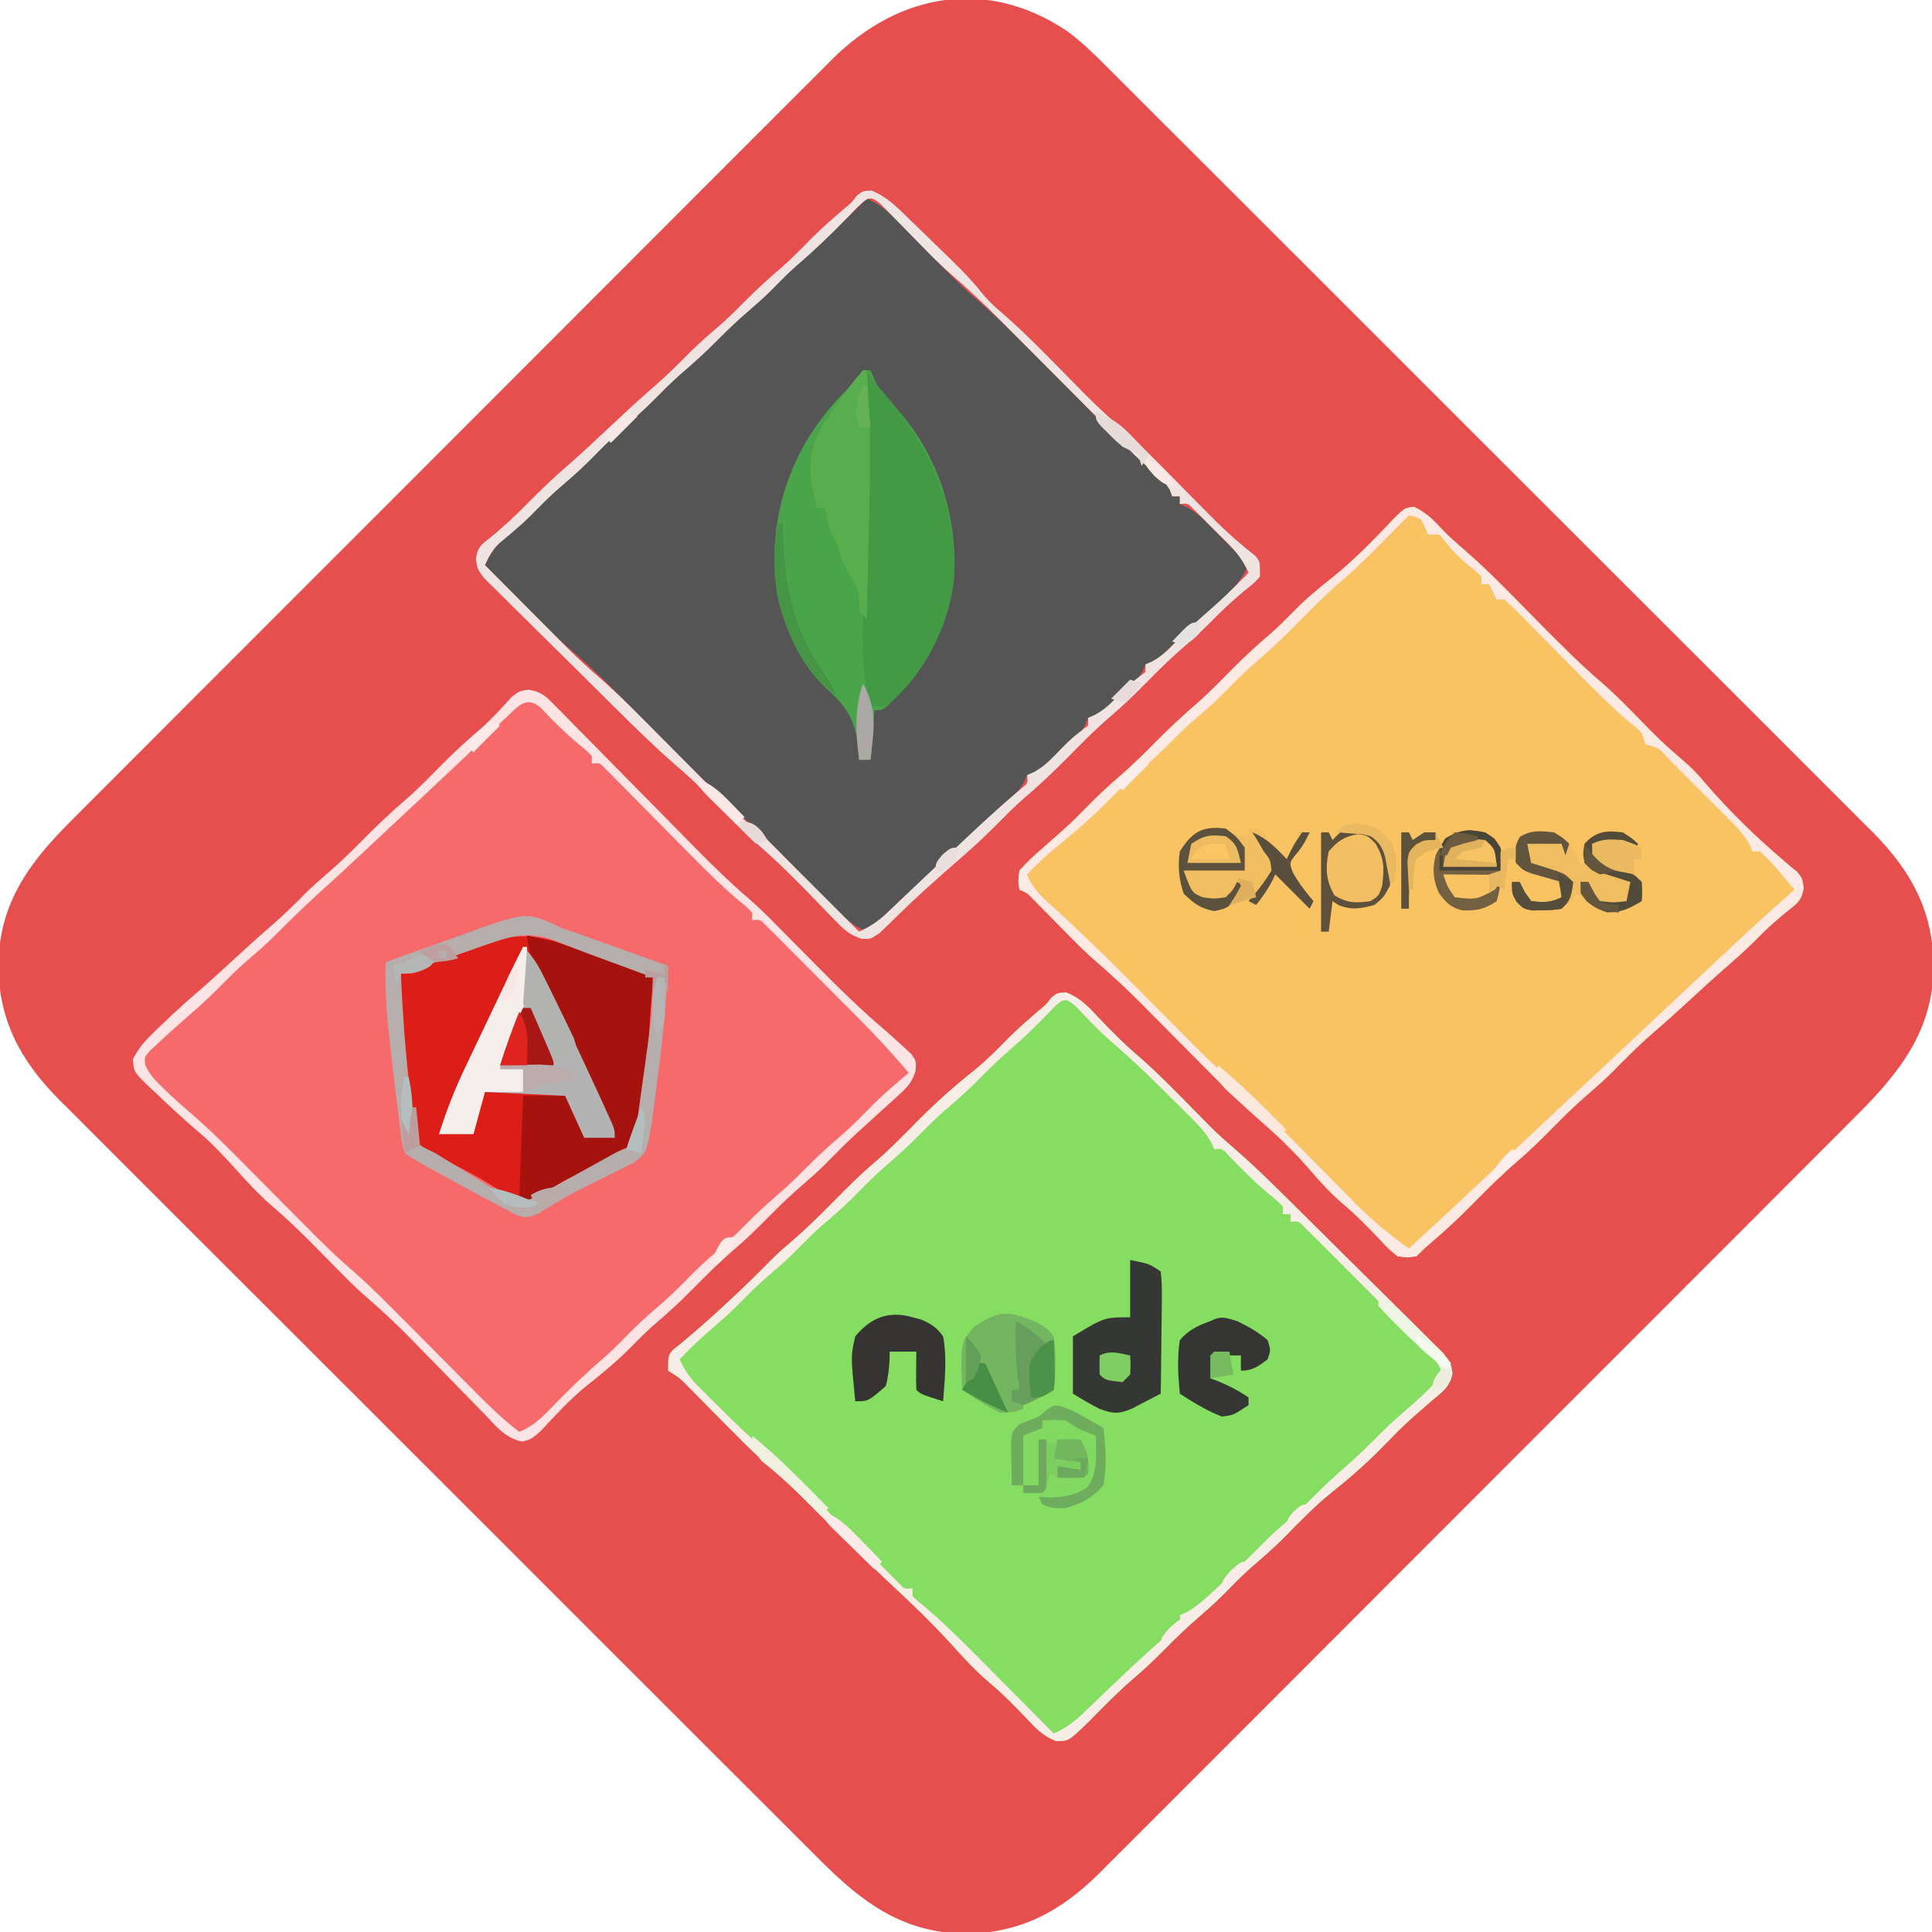 <svg xmlns="http://www.w3.org/2000/svg" width="506" height="506"><path d="M0 0 C4.279 3.153 7.943 6.876 11.681 10.642 C12.563 11.518 13.444 12.394 14.352 13.296 C16.777 15.71 19.195 18.129 21.61 20.552 C24.225 23.171 26.848 25.781 29.469 28.393 C34.596 33.502 39.715 38.62 44.83 43.741 C48.99 47.904 53.152 52.065 57.317 56.224 C57.91 56.817 58.504 57.41 59.116 58.021 C60.322 59.226 61.529 60.431 62.735 61.636 C74.035 72.922 85.325 84.218 96.613 95.517 C106.929 105.843 117.256 116.158 127.59 126.467 C138.213 137.066 148.829 147.672 159.437 158.286 C165.387 164.24 171.34 170.191 177.301 176.134 C182.374 181.193 187.441 186.259 192.498 191.334 C195.076 193.92 197.657 196.504 200.247 199.078 C203.06 201.875 205.858 204.687 208.654 207.501 C209.467 208.304 210.28 209.108 211.117 209.935 C221.111 220.059 226.706 230.462 226.915 244.7 C226.789 261.595 218.215 272.562 206.578 284.112 C205.269 285.429 205.269 285.429 203.933 286.773 C201.534 289.184 199.128 291.589 196.719 293.99 C194.113 296.592 191.516 299.201 188.917 301.81 C183.835 306.909 178.745 312 173.652 317.088 C169.51 321.226 165.372 325.366 161.235 329.507 C160.645 330.098 160.055 330.689 159.447 331.298 C158.248 332.498 157.049 333.699 155.85 334.899 C144.624 346.14 133.388 357.371 122.148 368.598 C111.877 378.859 101.618 389.132 91.363 399.41 C80.819 409.979 70.267 420.541 59.706 431.094 C53.784 437.013 47.864 442.935 41.952 448.865 C36.921 453.911 31.883 458.95 26.835 463.98 C24.263 466.544 21.694 469.111 19.133 471.686 C16.352 474.484 13.555 477.266 10.757 480.047 C9.958 480.855 9.159 481.664 8.336 482.496 C-1.776 492.478 -12.18 498.053 -26.398 498.263 C-42.788 498.156 -53.499 490.321 -64.727 479.009 C-65.608 478.133 -66.49 477.257 -67.398 476.354 C-69.823 473.941 -72.241 471.522 -74.656 469.099 C-77.271 466.48 -79.893 463.869 -82.515 461.258 C-87.642 456.148 -92.76 451.031 -97.876 445.91 C-102.036 441.746 -106.198 437.585 -110.362 433.426 C-110.956 432.833 -111.55 432.24 -112.162 431.629 C-113.368 430.425 -114.574 429.22 -115.781 428.015 C-127.081 416.729 -138.371 405.433 -149.658 394.134 C-159.975 383.808 -170.302 373.493 -180.635 363.184 C-191.259 352.585 -201.875 341.979 -212.482 331.364 C-218.433 325.411 -224.386 319.46 -230.346 313.516 C-235.42 308.458 -240.486 303.392 -245.544 298.317 C-248.122 295.73 -250.703 293.147 -253.293 290.572 C-256.106 287.776 -258.904 284.964 -261.7 282.15 C-262.513 281.346 -263.326 280.543 -264.163 279.715 C-274.158 269.591 -279.75 259.189 -279.96 244.95 C-279.853 228.56 -272.018 217.849 -260.706 206.621 C-259.392 205.299 -259.392 205.299 -258.052 203.95 C-255.639 201.525 -253.219 199.107 -250.796 196.692 C-248.177 194.078 -245.567 191.455 -242.956 188.833 C-237.846 183.706 -232.728 178.588 -227.607 173.472 C-223.444 169.313 -219.283 165.15 -215.124 160.986 C-214.531 160.392 -213.938 159.798 -213.327 159.187 C-212.122 157.98 -210.917 156.774 -209.712 155.568 C-198.426 144.268 -187.13 132.977 -175.831 121.69 C-165.505 111.374 -155.191 101.046 -144.881 90.713 C-134.283 80.09 -123.676 69.474 -113.062 58.866 C-107.108 52.916 -101.157 46.963 -95.214 41.002 C-90.155 35.928 -85.089 30.862 -80.014 25.804 C-77.428 23.226 -74.845 20.645 -72.27 18.055 C-69.473 15.242 -66.661 12.445 -63.847 9.649 C-63.044 8.836 -62.241 8.023 -61.413 7.185 C-43.842 -10.161 -20.886 -14.034 0 0 Z " fill="#E74F4F" transform="translate(279.523,8.175)"></path><path d="M0 0 C3.729 0.511 5.002 2.088 7.625 4.755 C8.091 5.222 8.557 5.689 9.037 6.169 C10.574 7.715 12.093 9.278 13.612 10.841 C14.683 11.924 15.756 13.006 16.829 14.086 C19.656 16.938 22.469 19.805 25.278 22.675 C29.218 26.695 33.178 30.697 37.137 34.7 C39.242 36.83 41.342 38.965 43.437 41.104 C48.116 45.869 52.84 50.493 57.919 54.831 C60.704 57.254 63.286 59.863 65.874 62.493 C66.421 63.044 66.967 63.594 67.531 64.162 C69.829 66.476 72.121 68.796 74.414 71.116 C80.659 77.429 86.891 83.64 93.686 89.368 C95.226 90.722 96.752 92.093 98.249 93.493 C98.931 94.115 99.613 94.736 100.315 95.376 C101.686 97.368 101.686 97.368 101.493 99.761 C100.553 102.8 99.494 103.956 97.151 106.075 C96.424 106.745 95.696 107.415 94.946 108.105 C94.18 108.79 93.413 109.475 92.624 110.181 C91.132 111.54 89.641 112.901 88.151 114.263 C87.041 115.272 87.041 115.272 85.909 116.302 C83.026 118.983 80.256 121.765 77.501 124.576 C75.669 126.386 73.769 128.072 71.811 129.743 C68.62 132.484 65.643 135.375 62.686 138.368 C59.79 141.299 56.884 144.132 53.749 146.806 C49.882 150.11 46.329 153.697 42.76 157.314 C39.49 160.612 36.101 163.69 32.569 166.7 C30.574 168.467 28.73 170.331 26.874 172.243 C23.03 176.154 18.852 179.505 14.565 182.915 C10.459 186.414 6.842 190.309 3.194 194.278 C0.686 196.368 0.686 196.368 -1.52 196.921 C-6.037 196.027 -8.412 192.862 -11.521 189.614 C-12.205 188.921 -12.889 188.227 -13.594 187.512 C-15.784 185.288 -17.955 183.048 -20.126 180.806 C-22.29 178.592 -24.457 176.382 -26.626 174.174 C-27.974 172.8 -29.318 171.423 -30.657 170.04 C-34.46 166.138 -38.394 162.485 -42.523 158.929 C-44.693 157.037 -46.734 155.046 -48.751 152.993 C-49.501 152.235 -50.252 151.477 -51.025 150.696 C-52.551 149.144 -54.077 147.592 -55.603 146.04 C-59.139 142.468 -62.686 138.987 -66.501 135.712 C-70.059 132.654 -73.202 129.372 -76.314 125.868 C-79.492 122.357 -82.628 118.932 -86.251 115.868 C-90.086 112.621 -93.753 109.223 -97.376 105.743 C-98.272 104.917 -98.272 104.917 -99.186 104.073 C-103.26 100.106 -103.26 100.106 -103.501 96.806 C-101.913 93.546 -99.866 91.504 -97.251 88.993 C-96.751 88.509 -96.251 88.025 -95.735 87.526 C-92.404 84.327 -88.985 81.242 -85.474 78.243 C-82.704 75.839 -80.01 73.354 -77.314 70.868 C-73.916 67.737 -70.501 64.635 -67.001 61.618 C-63.877 58.913 -60.974 56.049 -58.079 53.103 C-56.301 51.356 -54.459 49.736 -52.564 48.118 C-49.155 45.185 -45.97 42.067 -42.814 38.868 C-39.145 35.15 -35.382 31.631 -31.407 28.243 C-28.27 25.434 -25.343 22.418 -22.387 19.422 C-19.126 16.134 -15.756 13.057 -12.22 10.071 C-9.373 7.528 -6.826 4.707 -4.271 1.872 C-2.314 0.368 -2.314 0.368 0 0 Z " fill="#F66A6C" transform="translate(138.314,180.632)"></path><path d="M0 0 C3.189 1.519 5.12 3.481 7.488 6.07 C9.282 7.9 11.094 9.523 13.043 11.18 C19.839 17.069 26.035 23.606 32.353 29.998 C38.032 35.739 43.669 41.433 49.823 46.671 C53.131 49.569 56.174 52.735 59.25 55.875 C64.383 61.129 64.383 61.129 69.887 65.984 C72.153 67.86 73.958 69.617 75.812 71.875 C82.262 79.423 89.397 86.396 96.969 92.812 C97.789 93.524 97.789 93.524 98.625 94.25 C99.192 94.704 99.759 95.157 100.344 95.625 C101.625 97.25 101.625 97.25 102.035 99.727 C101.514 102.933 100.597 103.653 98.062 105.625 C95.267 107.895 92.634 110.165 90.125 112.75 C87.182 115.739 84.101 118.497 80.926 121.234 C77.582 124.164 74.323 127.185 71.055 130.198 C68.221 132.805 65.359 135.367 62.438 137.875 C58.717 141.095 55.29 144.569 51.836 148.07 C49.866 150.012 47.853 151.831 45.75 153.625 C42.379 156.512 39.24 159.592 36.125 162.75 C33.072 165.845 30.002 168.869 26.688 171.688 C22.588 175.181 18.851 178.996 15.069 182.825 C11.56 186.362 7.95 189.721 4.148 192.945 C2.925 193.993 1.764 195.111 0.625 196.25 C-1.699 196.66 -1.699 196.66 -4.375 196.25 C-6.77 194.309 -6.77 194.309 -9.188 191.688 C-12.21 188.499 -15.196 185.448 -18.562 182.625 C-21.914 179.757 -24.742 176.643 -27.598 173.289 C-31.747 168.529 -36.266 164.195 -41.049 160.08 C-45.165 156.485 -49.037 152.7 -52.875 148.812 C-53.555 148.129 -54.235 147.445 -54.936 146.74 C-57.807 143.853 -60.673 140.959 -63.539 138.065 C-65.649 135.937 -67.762 133.812 -69.875 131.688 C-70.509 131.046 -71.142 130.404 -71.795 129.742 C-75.593 125.924 -79.518 122.325 -83.594 118.806 C-85.679 116.985 -87.647 115.077 -89.586 113.102 C-90.273 112.407 -90.96 111.712 -91.668 110.996 C-92.355 110.296 -93.042 109.596 -93.75 108.875 C-95.151 107.448 -96.555 106.024 -97.961 104.602 C-98.57 103.981 -99.179 103.361 -99.806 102.721 C-101.326 101.155 -101.326 101.155 -103.375 100.25 C-103.746 98.109 -103.746 98.109 -103.375 95.25 C-101.443 93.112 -99.617 91.346 -97.438 89.5 C-96.236 88.44 -95.035 87.379 -93.836 86.316 C-92.948 85.537 -92.948 85.537 -92.042 84.743 C-89.791 82.727 -87.674 80.597 -85.562 78.438 C-82.959 75.796 -80.319 73.284 -77.5 70.875 C-74.129 67.988 -70.99 64.908 -67.875 61.75 C-64.207 58.032 -60.444 54.513 -56.469 51.125 C-53.331 48.315 -50.404 45.3 -47.448 42.303 C-44.179 39.007 -40.793 35.93 -37.262 32.922 C-35.244 31.134 -33.378 29.246 -31.5 27.312 C-28.654 24.416 -25.707 21.865 -22.5 19.375 C-16.011 14.306 -10.391 8.426 -4.73 2.465 C-2.375 0.25 -2.375 0.25 0 0 Z " fill="#F9C363" transform="translate(370.375,132.75)"></path><path d="M0 0 C3.649 1.417 5.879 3.855 8.488 6.664 C11.709 10.061 14.946 13.324 18.5 16.375 C23.951 21.075 28.922 26.238 33.965 31.367 C34.715 32.125 35.465 32.883 36.238 33.664 C36.9 34.337 37.561 35.01 38.242 35.703 C40.184 37.567 42.152 39.319 44.193 41.07 C49.981 46.101 55.388 51.526 60.832 56.922 C61.398 57.483 61.965 58.044 62.548 58.622 C65.534 61.581 68.516 64.544 71.496 67.509 C73.957 69.956 76.424 72.396 78.898 74.83 C81.901 77.783 84.892 80.749 87.874 83.724 C89.008 84.852 90.147 85.975 91.29 87.094 C92.882 88.654 94.457 90.229 96.029 91.809 C96.929 92.701 97.829 93.592 98.755 94.511 C100.676 97.039 100.676 97.039 101.104 99.711 C100.431 103.368 98.212 104.734 95.426 107.102 C94.315 108.066 93.207 109.034 92.102 110.004 C91.531 110.501 90.961 110.999 90.374 111.511 C87.668 113.946 85.15 116.555 82.613 119.164 C78.133 123.729 73.416 127.773 68.402 131.754 C64.428 135.085 60.862 138.772 57.238 142.473 C54.461 145.254 51.558 147.813 48.57 150.363 C45.808 152.807 43.259 155.447 40.672 158.074 C38.755 159.961 36.78 161.726 34.738 163.477 C31.748 166.046 28.945 168.732 26.176 171.539 C23.447 174.305 20.691 176.952 17.738 179.477 C13.586 183.03 9.786 186.894 5.973 190.805 C0.595 196.036 0.595 196.036 -2.742 196.047 C-6.239 194.682 -8.07 192.641 -10.637 189.914 C-13.733 186.681 -16.81 183.523 -20.262 180.664 C-23.712 177.722 -26.731 174.465 -29.762 171.102 C-35.053 165.25 -40.679 159.856 -46.462 154.495 C-53.275 148.154 -59.842 141.582 -66.373 134.953 C-69.912 131.377 -73.449 127.869 -77.27 124.594 C-82.332 120.248 -86.957 115.476 -91.637 110.727 C-93.401 108.936 -95.168 107.149 -96.938 105.363 C-97.709 104.58 -98.48 103.798 -99.275 102.991 C-101.367 100.886 -101.367 100.886 -104.324 99.039 C-104.324 95.039 -104.324 95.039 -103.031 93.539 C-102.406 93.044 -101.781 92.549 -101.137 92.039 C-97.255 88.833 -93.517 85.52 -89.824 82.102 C-89.26 81.581 -88.697 81.061 -88.116 80.525 C-84.36 77.042 -80.721 73.464 -77.129 69.812 C-75.358 68.072 -73.527 66.46 -71.637 64.852 C-67.841 61.595 -64.338 58.093 -60.824 54.539 C-57.434 51.111 -54.072 47.716 -50.387 44.602 C-46.533 41.341 -43.047 37.76 -39.512 34.164 C-34.502 29.08 -29.383 24.483 -23.781 20.055 C-20.72 17.544 -17.992 14.796 -15.238 11.957 C-12.641 9.355 -9.881 6.969 -7.086 4.582 C-5.285 3.095 -5.285 3.095 -3.906 1.277 C-2.324 0.039 -2.324 0.039 0 0 Z " fill="#85DD62" transform="translate(279.324,259.961)"></path><path d="M0 0 C3.753 1.558 6.094 3.878 8.922 6.762 C9.386 7.231 9.849 7.699 10.327 8.183 C11.806 9.68 13.279 11.183 14.75 12.688 C16.208 14.173 17.667 15.658 19.13 17.139 C20.469 18.495 21.802 19.856 23.136 21.218 C25.323 23.342 27.525 25.345 29.831 27.333 C34.137 31.066 38.152 35.042 42.156 39.094 C42.903 39.844 43.649 40.594 44.419 41.368 C47.577 44.542 50.729 47.723 53.882 50.903 C56.201 53.239 58.522 55.573 60.844 57.906 C61.543 58.614 62.242 59.321 62.963 60.05 C66.92 64.028 70.978 67.815 75.244 71.46 C76.912 72.923 78.524 74.343 80 76 C80 76.66 80 77.32 80 78 C80.66 78 81.32 78 82 78 C82 78.66 82 79.32 82 80 C82.589 80.263 83.178 80.526 83.784 80.796 C86.103 82.056 87.609 83.38 89.453 85.258 C90.072 85.883 90.691 86.508 91.328 87.152 C91.962 87.803 92.597 88.454 93.25 89.125 C93.9 89.784 94.549 90.442 95.219 91.121 C96.817 92.743 98.411 94.369 100 96 C98.207 99.86 95.92 102.314 92.875 105.312 C92.385 105.796 91.895 106.279 91.39 106.778 C87.922 110.174 84.349 113.418 80.652 116.562 C78.827 118.111 78.827 118.111 76.625 120.438 C75 122 75 122 73 122 C72.751 122.587 72.502 123.173 72.246 123.777 C70.826 126.311 69.288 127.71 67.062 129.562 C64.117 132.032 64.117 132.032 61.371 134.715 C60 136 60 136 58 136 C57.75 136.588 57.5 137.176 57.242 137.781 C55.836 140.293 54.334 141.666 52.125 143.5 C49.844 145.422 47.71 147.298 45.625 149.438 C44 151 44 151 42 151 C41.745 151.593 41.49 152.186 41.227 152.797 C39.874 155.227 38.517 156.492 36.375 158.25 C33.446 160.724 30.684 163.263 28 166 C24.8 169.25 21.458 172.247 18 175.219 C15.221 177.694 12.641 180.349 10.031 183 C6.825 186.157 3.426 189.084 0 192 C-3.487 190.508 -5.718 188.514 -8.371 185.824 C-9.604 184.582 -9.604 184.582 -10.861 183.314 C-11.711 182.448 -12.562 181.581 -13.438 180.688 C-14.707 179.405 -14.707 179.405 -16.002 178.096 C-17.588 176.493 -19.171 174.888 -20.752 173.28 C-21.494 172.528 -22.236 171.775 -23 171 C-23.809 170.18 -24.617 169.359 -25.45 168.514 C-28.003 165.997 -30.63 163.598 -33.297 161.203 C-41.227 154.002 -48.715 146.359 -56.25 138.75 C-59.044 135.929 -61.841 133.112 -64.641 130.297 C-65.572 129.353 -65.572 129.353 -66.523 128.39 C-70.266 124.626 -74.139 121.086 -78.156 117.617 C-80.587 115.485 -82.878 113.235 -85.156 110.941 C-86.033 110.062 -86.909 109.182 -87.812 108.275 C-88.699 107.38 -89.586 106.485 -90.5 105.562 C-91.418 104.64 -92.336 103.718 -93.281 102.768 C-95.523 100.514 -97.763 98.258 -100 96 C-98.63 92.894 -97.1 90.9 -94.613 88.602 C-93.93 87.965 -93.247 87.328 -92.543 86.672 C-91.439 85.659 -91.439 85.659 -90.312 84.625 C-89.55 83.917 -88.788 83.208 -88.002 82.479 C-86.429 81.018 -84.854 79.559 -83.276 78.103 C-80.594 75.625 -77.924 73.133 -75.257 70.638 C-73.42 68.921 -71.581 67.207 -69.742 65.492 C-63.822 59.971 -57.92 54.43 -52.016 48.891 C-48.012 45.136 -44.007 41.382 -40.002 37.627 C-36.656 34.49 -33.31 31.353 -29.965 28.215 C-28.622 26.956 -27.28 25.697 -25.938 24.438 C-25.284 23.825 -24.631 23.212 -23.958 22.581 C-20.565 19.4 -17.168 16.222 -13.766 13.051 C-13.081 12.413 -12.397 11.775 -11.692 11.117 C-10.389 9.904 -9.086 8.691 -7.783 7.478 C-7.198 6.934 -6.614 6.389 -6.012 5.828 C-5.501 5.353 -4.99 4.877 -4.464 4.388 C-2.948 2.951 -1.47 1.483 0 0 Z " fill="#555555" transform="translate(227,52)"></path><path d="M0 0 C1.135 0.416 2.27 0.833 3.439 1.262 C11.602 4.27 11.602 4.27 14.062 5.5 C13.973 6.748 13.973 6.748 13.881 8.022 C13.756 9.763 13.756 9.763 13.629 11.539 C13.535 12.819 13.441 14.1 13.344 15.419 C13.155 18.059 13 20.695 12.863 23.339 C11.6 46.2 11.6 46.2 7.5 51.532 C3.782 54.443 -0.366 55.685 -4.885 56.858 C-8.196 57.894 -10.737 59.713 -13.625 61.625 C-16.387 63.445 -16.387 63.445 -18.938 64.5 C-22.508 63.591 -25.398 61.703 -28.5 59.75 C-33.347 56.776 -38.343 54.254 -43.469 51.797 C-45.938 50.5 -45.938 50.5 -47.938 48.5 C-48.394 45.802 -48.738 43.174 -49.008 40.457 C-49.094 39.655 -49.18 38.853 -49.268 38.027 C-49.449 36.327 -49.625 34.627 -49.797 32.926 C-50.06 30.339 -50.335 27.755 -50.613 25.17 C-50.787 23.516 -50.96 21.861 -51.133 20.207 C-51.214 19.44 -51.295 18.673 -51.379 17.883 C-51.829 13.396 -52.014 9.01 -51.938 4.5 C-51.029 4.197 -50.12 3.894 -49.184 3.582 C-48.584 3.382 -47.984 3.181 -47.366 2.975 C-46.024 2.528 -44.681 2.084 -43.337 1.642 C-39.842 0.488 -36.368 -0.698 -32.918 -1.98 C-32.271 -2.214 -31.624 -2.448 -30.957 -2.689 C-29.157 -3.341 -27.364 -4.01 -25.57 -4.68 C-16.474 -6.734 -8.471 -3.183 0 0 Z " fill="#DD1D18" transform="translate(156.938,250.5)"></path><path d="M0 0 C0.66 0 1.32 0 2 0 C2.33 0.804 2.66 1.609 3 2.438 C4.474 5.435 6.36 7.493 8.688 9.875 C19.414 21.67 24.592 37.427 23.938 53.25 C22.485 66.839 16.217 78.342 6.48 87.855 C5 89 5 89 3 89 C2.67 93.29 2.34 97.58 2 102 C1.01 102 0.02 102 -1 102 C-1.04 101.238 -1.08 100.476 -1.121 99.691 C-1.913 91.863 -3.864 88.391 -9.684 83.207 C-19.031 74.301 -22.81 61.199 -23.188 48.688 C-22.903 32.041 -16.357 17.19 -4.625 5.5 C-3.957 4.871 -3.29 4.242 -2.602 3.594 C-0.904 2.074 -0.904 2.074 0 0 Z " fill="#4AA449" transform="translate(226,97)"></path><path d="M0 0 C0.66 0.99 1.32 1.98 2 3 C3.39 4.651 4.787 6.296 6.188 7.938 C17.578 21.874 23.753 36.814 22.852 54.992 C21.372 67.385 14.813 80.128 5 88 C3.68 88 2.36 88 1 88 C-1.146 79.784 -1.185 71.965 -0.977 63.516 C-0.95 62.129 -0.925 60.742 -0.901 59.354 C-0.835 55.723 -0.756 52.092 -0.674 48.461 C-0.577 44.084 -0.495 39.706 -0.412 35.329 C-0.346 31.915 -0.278 28.501 -0.204 25.087 C-0.026 16.723 0.034 8.367 0 0 Z " fill="#439944" transform="translate(227,97)"></path><path d="M0 0 C3.189 1.519 5.12 3.481 7.488 6.07 C9.282 7.9 11.094 9.523 13.043 11.18 C19.839 17.069 26.035 23.606 32.353 29.998 C38.032 35.739 43.669 41.433 49.823 46.671 C53.131 49.569 56.174 52.735 59.25 55.875 C64.383 61.129 64.383 61.129 69.887 65.984 C72.153 67.86 73.958 69.617 75.812 71.875 C82.262 79.423 89.397 86.396 96.969 92.812 C97.789 93.524 97.789 93.524 98.625 94.25 C99.192 94.704 99.759 95.157 100.344 95.625 C101.625 97.25 101.625 97.25 102.035 99.727 C101.514 102.933 100.597 103.653 98.062 105.625 C95.267 107.895 92.634 110.165 90.125 112.75 C87.182 115.739 84.101 118.497 80.926 121.234 C77.582 124.164 74.323 127.185 71.055 130.198 C68.221 132.805 65.359 135.367 62.438 137.875 C58.717 141.095 55.29 144.569 51.836 148.07 C49.866 150.012 47.853 151.831 45.75 153.625 C42.379 156.512 39.24 159.592 36.125 162.75 C33.072 165.845 30.002 168.869 26.688 171.688 C22.588 175.181 18.851 178.996 15.069 182.825 C11.56 186.362 7.95 189.721 4.148 192.945 C2.925 193.993 1.764 195.111 0.625 196.25 C-1.699 196.66 -1.699 196.66 -4.375 196.25 C-6.77 194.309 -6.77 194.309 -9.188 191.688 C-12.21 188.499 -15.196 185.448 -18.562 182.625 C-21.914 179.757 -24.742 176.643 -27.598 173.289 C-31.747 168.529 -36.266 164.195 -41.049 160.08 C-45.165 156.485 -49.037 152.7 -52.875 148.812 C-53.555 148.129 -54.235 147.445 -54.936 146.74 C-57.807 143.853 -60.673 140.959 -63.539 138.065 C-65.649 135.937 -67.762 133.812 -69.875 131.688 C-70.509 131.046 -71.142 130.404 -71.795 129.742 C-75.593 125.924 -79.518 122.325 -83.594 118.806 C-85.679 116.985 -87.647 115.077 -89.586 113.102 C-90.273 112.407 -90.96 111.712 -91.668 110.996 C-92.355 110.296 -93.042 109.596 -93.75 108.875 C-95.151 107.448 -96.555 106.024 -97.961 104.602 C-98.57 103.981 -99.179 103.361 -99.806 102.721 C-101.326 101.155 -101.326 101.155 -103.375 100.25 C-103.746 98.109 -103.746 98.109 -103.375 95.25 C-101.443 93.112 -99.617 91.346 -97.438 89.5 C-96.236 88.44 -95.035 87.379 -93.836 86.316 C-92.948 85.537 -92.948 85.537 -92.042 84.743 C-89.791 82.727 -87.674 80.597 -85.562 78.438 C-82.959 75.796 -80.319 73.284 -77.5 70.875 C-74.129 67.988 -70.99 64.908 -67.875 61.75 C-64.207 58.032 -60.444 54.513 -56.469 51.125 C-53.331 48.315 -50.404 45.3 -47.448 42.303 C-44.179 39.007 -40.793 35.93 -37.262 32.922 C-35.244 31.134 -33.378 29.246 -31.5 27.312 C-28.654 24.416 -25.707 21.865 -22.5 19.375 C-16.011 14.306 -10.391 8.426 -4.73 2.465 C-2.375 0.25 -2.375 0.25 0 0 Z M-1.375 2.25 C-2.334 3.209 -2.334 3.209 -3.312 4.188 C-3.769 4.643 -4.225 5.098 -4.695 5.566 C-5.945 6.819 -7.189 8.078 -8.43 9.34 C-11.899 12.851 -15.362 16.302 -19.125 19.5 C-23.517 23.259 -27.525 27.373 -31.586 31.48 C-35.115 35.034 -38.732 38.402 -42.551 41.645 C-45.292 44.057 -47.811 46.677 -50.371 49.277 C-52.957 51.823 -55.69 54.17 -58.441 56.535 C-60.33 58.21 -62.107 59.949 -63.875 61.75 C-66.266 64.184 -68.725 66.464 -71.312 68.688 C-74.121 71.106 -76.775 73.609 -79.375 76.25 C-84.006 80.944 -88.89 85.285 -94.062 89.375 C-96.687 91.503 -99.022 93.829 -101.375 96.25 C-99.769 100.536 -96.503 103.089 -93.188 106.062 C-82.886 115.49 -73.118 125.453 -63.292 135.37 C-62.634 136.033 -61.976 136.695 -61.297 137.378 C-60.062 138.621 -58.829 139.866 -57.599 141.114 C-54.641 144.089 -51.626 146.936 -48.447 149.676 C-44.163 153.38 -40.189 157.344 -36.219 161.379 C-34.686 162.924 -33.154 164.469 -31.621 166.014 C-29.243 168.417 -26.867 170.821 -24.493 173.228 C-22.177 175.575 -19.854 177.915 -17.531 180.254 C-16.832 180.967 -16.133 181.679 -15.412 182.413 C-11.024 186.824 -6.461 190.665 -1.375 194.25 C6.528 186.993 14.374 179.679 22.181 172.319 C26.838 167.929 31.506 163.551 36.188 159.188 C41.319 154.403 46.445 149.612 51.562 144.812 C52.226 144.191 52.889 143.569 53.572 142.928 C55.59 141.035 57.608 139.143 59.625 137.25 C64.296 132.868 68.968 128.487 73.642 124.108 C74.975 122.859 76.307 121.61 77.64 120.36 C84.887 113.564 92.138 106.784 99.625 100.25 C98.689 99.144 97.751 98.041 96.812 96.938 C96.29 96.323 95.768 95.708 95.23 95.074 C93.025 92.566 93.025 92.566 90.625 90.25 C89.965 90.25 89.305 90.25 88.625 90.25 C88.406 89.706 88.187 89.163 87.961 88.603 C86.184 85.473 83.784 83.123 81.25 80.609 C80.725 80.082 80.2 79.555 79.659 79.012 C78.552 77.904 77.442 76.798 76.33 75.694 C74.624 73.999 72.929 72.293 71.234 70.586 C70.157 69.51 69.079 68.434 68 67.359 C67.492 66.847 66.983 66.335 66.459 65.807 C64.002 63.064 64.002 63.064 60.625 62.25 C60.295 61.26 59.965 60.27 59.625 59.25 C58.248 57.857 58.248 57.857 56.461 56.465 C52.357 52.985 48.568 49.265 44.789 45.441 C43.875 44.519 43.875 44.519 42.942 43.577 C40.39 40.998 37.843 38.415 35.299 35.828 C33.425 33.924 31.545 32.026 29.664 30.129 C28.798 29.243 28.798 29.243 27.915 28.339 C26.523 26.938 25.078 25.588 23.625 24.25 C22.965 24.25 22.305 24.25 21.625 24.25 C20.635 22.27 20.635 22.27 19.625 20.25 C18.965 20.25 18.305 20.25 17.625 20.25 C17.625 19.59 17.625 18.93 17.625 18.25 C16.199 16.844 16.199 16.844 14.375 15.438 C11.998 13.487 10.294 11.827 8.375 9.375 C7.798 8.674 7.22 7.973 6.625 7.25 C5.635 7.25 4.645 7.25 3.625 7.25 C3.223 6.291 3.223 6.291 2.812 5.312 C1.738 2.919 1.738 2.919 -1.375 2.25 Z " fill="#FBEAE3" transform="translate(370.375,132.75)"></path><path d="M0 0 C3.729 0.511 5.002 2.088 7.625 4.755 C8.091 5.222 8.557 5.689 9.037 6.169 C10.574 7.715 12.093 9.278 13.612 10.841 C14.683 11.924 15.756 13.006 16.829 14.086 C19.656 16.938 22.469 19.805 25.278 22.675 C29.218 26.695 33.178 30.697 37.137 34.7 C39.242 36.83 41.342 38.965 43.437 41.104 C48.116 45.869 52.84 50.493 57.919 54.831 C60.704 57.254 63.286 59.863 65.874 62.493 C66.421 63.044 66.967 63.594 67.531 64.162 C69.829 66.476 72.121 68.796 74.414 71.116 C80.659 77.429 86.891 83.64 93.686 89.368 C95.226 90.722 96.752 92.093 98.249 93.493 C98.931 94.115 99.613 94.736 100.315 95.376 C101.686 97.368 101.686 97.368 101.493 99.761 C100.553 102.8 99.494 103.956 97.151 106.075 C96.424 106.745 95.696 107.415 94.946 108.105 C94.18 108.79 93.413 109.475 92.624 110.181 C91.132 111.54 89.641 112.901 88.151 114.263 C87.041 115.272 87.041 115.272 85.909 116.302 C83.026 118.983 80.256 121.765 77.501 124.576 C75.669 126.386 73.769 128.072 71.811 129.743 C68.62 132.484 65.643 135.375 62.686 138.368 C59.79 141.299 56.884 144.132 53.749 146.806 C49.882 150.11 46.329 153.697 42.76 157.314 C39.49 160.612 36.101 163.69 32.569 166.7 C30.574 168.467 28.73 170.331 26.874 172.243 C23.03 176.154 18.852 179.505 14.565 182.915 C10.459 186.414 6.842 190.309 3.194 194.278 C0.686 196.368 0.686 196.368 -1.52 196.921 C-6.037 196.027 -8.412 192.862 -11.521 189.614 C-12.205 188.921 -12.889 188.227 -13.594 187.512 C-15.784 185.288 -17.955 183.048 -20.126 180.806 C-22.29 178.592 -24.457 176.382 -26.626 174.174 C-27.974 172.8 -29.318 171.423 -30.657 170.04 C-34.46 166.138 -38.394 162.485 -42.523 158.929 C-44.693 157.037 -46.734 155.046 -48.751 152.993 C-49.501 152.235 -50.252 151.477 -51.025 150.696 C-52.551 149.144 -54.077 147.592 -55.603 146.04 C-59.139 142.468 -62.686 138.987 -66.501 135.712 C-70.059 132.654 -73.202 129.372 -76.314 125.868 C-79.492 122.357 -82.628 118.932 -86.251 115.868 C-90.086 112.621 -93.753 109.223 -97.376 105.743 C-98.272 104.917 -98.272 104.917 -99.186 104.073 C-103.26 100.106 -103.26 100.106 -103.501 96.806 C-101.913 93.546 -99.866 91.504 -97.251 88.993 C-96.751 88.509 -96.251 88.025 -95.735 87.526 C-92.404 84.327 -88.985 81.242 -85.474 78.243 C-82.704 75.839 -80.01 73.354 -77.314 70.868 C-73.916 67.737 -70.501 64.635 -67.001 61.618 C-63.877 58.913 -60.974 56.049 -58.079 53.103 C-56.301 51.356 -54.459 49.736 -52.564 48.118 C-49.155 45.185 -45.97 42.067 -42.814 38.868 C-39.145 35.15 -35.382 31.631 -31.407 28.243 C-28.27 25.434 -25.343 22.418 -22.387 19.422 C-19.126 16.134 -15.756 13.057 -12.22 10.071 C-9.373 7.528 -6.826 4.707 -4.271 1.872 C-2.314 0.368 -2.314 0.368 0 0 Z M-4.544 6.122 C-5.174 6.722 -5.804 7.321 -6.453 7.939 C-7.129 8.596 -7.805 9.253 -8.501 9.931 C-9.951 11.316 -11.402 12.702 -12.853 14.087 C-13.594 14.8 -14.336 15.513 -15.1 16.247 C-18.499 19.503 -21.937 22.716 -25.376 25.931 C-26.706 27.177 -28.035 28.423 -29.364 29.669 C-46.751 45.957 -46.751 45.957 -54.751 53.243 C-58.766 56.908 -62.643 60.666 -66.454 64.54 C-68.97 67.014 -71.639 69.288 -74.314 71.587 C-76.397 73.442 -78.356 75.38 -80.314 77.368 C-82.894 79.989 -85.525 82.471 -88.314 84.868 C-91.211 87.386 -94.08 89.925 -96.876 92.556 C-97.558 93.189 -98.24 93.822 -98.943 94.474 C-100.521 96.249 -100.521 96.249 -100.251 98.368 C-99.097 100.83 -97.713 102.296 -95.751 104.181 C-95.11 104.806 -94.47 105.431 -93.81 106.075 C-91.783 107.937 -89.726 109.738 -87.64 111.533 C-83.447 115.198 -79.506 119.064 -75.595 123.024 C-74.893 123.73 -74.191 124.436 -73.467 125.164 C-70.5 128.147 -67.539 131.137 -64.577 134.126 C-62.397 136.323 -60.215 138.518 -58.032 140.712 C-57.377 141.376 -56.721 142.039 -56.046 142.723 C-52.905 145.881 -49.721 148.925 -46.348 151.834 C-42.044 155.549 -38.047 159.526 -34.052 163.567 C-32.921 164.704 -32.921 164.704 -31.768 165.863 C-29.385 168.258 -27.005 170.656 -24.626 173.056 C-21.479 176.229 -18.329 179.399 -15.177 182.567 C-14.462 183.29 -13.748 184.013 -13.011 184.758 C-9.593 188.193 -6.195 191.446 -2.314 194.368 C1.785 192.758 4.448 189.79 7.436 186.681 C11.429 182.601 15.477 178.711 19.827 175.009 C22.579 172.581 25.113 169.951 27.686 167.337 C30.249 164.814 32.96 162.493 35.686 160.149 C38.475 157.666 41.063 155.001 43.682 152.341 C46.269 149.795 49.002 147.448 51.753 145.083 C53.641 143.408 55.418 141.669 57.186 139.868 C59.577 137.434 62.037 135.155 64.624 132.931 C67.432 130.512 70.086 128.009 72.686 125.368 C75.885 122.119 79.226 119.123 82.682 116.153 C85.486 113.656 88.088 110.977 90.722 108.302 C93.579 105.49 96.608 102.934 99.686 100.368 C95.325 95.159 90.751 90.272 85.952 85.466 C85.233 84.743 84.514 84.021 83.772 83.276 C82.264 81.763 80.755 80.251 79.244 78.741 C76.924 76.418 74.612 74.088 72.3 71.757 C70.83 70.284 69.36 68.812 67.889 67.341 C67.197 66.641 66.504 65.941 65.79 65.22 C65.149 64.582 64.508 63.944 63.847 63.286 C63.002 62.439 63.002 62.439 62.139 61.574 C60.745 60.155 60.745 60.155 58.686 60.368 C58.686 59.708 58.686 59.048 58.686 58.368 C57.16 56.823 57.16 56.823 55.168 55.223 C50.881 51.575 46.919 47.698 42.975 43.685 C41.552 42.249 40.129 40.813 38.706 39.378 C36.492 37.139 34.28 34.898 32.07 32.656 C29.918 30.473 27.759 28.297 25.6 26.122 C24.604 25.105 24.604 25.105 23.587 24.068 C22.972 23.449 22.357 22.831 21.724 22.195 C20.914 21.374 20.914 21.374 20.088 20.536 C18.734 19.155 18.734 19.155 16.686 19.368 C16.686 18.708 16.686 18.048 16.686 17.368 C15.136 15.8 15.136 15.8 13.124 14.181 C9.586 11.195 6.372 8.05 3.229 4.653 C0.017 1.978 -1.988 3.658 -4.544 6.122 Z " fill="#FBE4E3" transform="translate(138.314,180.632)"></path><path d="M0 0 C4.152 1.642 6.854 4.501 10.016 7.594 C10.677 8.227 11.339 8.861 12.021 9.513 C13.946 11.363 15.858 13.226 17.766 15.094 C19.171 16.457 19.171 16.457 20.605 17.848 C23.514 20.708 26.306 23.509 28.828 26.719 C30.53 28.805 32.122 30.303 34.168 32.023 C40.36 37.388 46.025 43.296 51.775 49.124 C58.565 56.043 58.565 56.043 65.734 62.562 C71.963 67.884 77.596 73.87 83.348 79.696 C84.901 81.268 86.458 82.838 88.016 84.406 C88.512 84.908 89.008 85.41 89.52 85.927 C92.978 89.393 96.579 92.582 100.438 95.594 C101.766 97.094 101.766 97.094 101.766 101.094 C100.297 102.734 100.297 102.734 98.266 104.344 C95.274 106.808 92.474 109.32 89.766 112.094 C87.246 114.652 84.684 117.075 81.953 119.406 C78.564 122.316 75.401 125.415 72.266 128.594 C69.233 131.668 66.186 134.674 62.891 137.469 C58.534 141.18 54.573 145.26 50.552 149.327 C47.046 152.858 43.452 156.2 39.656 159.422 C37.429 161.391 35.353 163.477 33.266 165.594 C29.913 168.987 26.468 172.184 22.852 175.293 C20.525 177.302 18.237 179.349 15.953 181.406 C14.7 182.526 14.7 182.526 13.422 183.668 C11.531 185.395 9.687 187.135 7.859 188.926 C7.374 189.391 6.89 189.857 6.39 190.337 C5.02 191.655 3.664 192.987 2.309 194.32 C-0.234 196.094 -0.234 196.094 -2.621 195.955 C-5.822 194.9 -7.265 193.507 -9.598 191.086 C-10.805 189.852 -10.805 189.852 -12.037 188.594 C-12.865 187.727 -13.694 186.861 -14.547 185.969 C-19.645 180.706 -24.724 175.569 -30.294 170.805 C-34.484 167.11 -38.324 163.041 -42.234 159.055 C-42.894 158.387 -43.554 157.719 -44.234 157.031 C-44.812 156.442 -45.389 155.853 -45.984 155.246 C-47.878 153.435 -49.807 151.729 -51.793 150.022 C-57.176 145.338 -62.228 140.323 -67.297 135.305 C-67.808 134.799 -68.319 134.293 -68.846 133.772 C-71.54 131.104 -74.23 128.433 -76.918 125.76 C-79.137 123.555 -81.362 121.358 -83.593 119.167 C-86.304 116.505 -89.003 113.831 -91.693 111.148 C-92.716 110.132 -93.743 109.12 -94.775 108.113 C-96.21 106.708 -97.629 105.287 -99.047 103.865 C-99.858 103.062 -100.669 102.259 -101.504 101.432 C-103.234 99.094 -103.234 99.094 -103.581 96.398 C-103.133 93.421 -102.287 92.78 -99.922 90.969 C-96.297 88.03 -93.006 84.924 -89.734 81.594 C-86.144 77.957 -82.481 74.485 -78.594 71.168 C-75.238 68.217 -71.992 65.152 -68.734 62.094 C-64.806 58.407 -60.884 54.731 -56.797 51.219 C-53.435 48.329 -50.344 45.22 -47.234 42.062 C-44.671 39.539 -41.961 37.218 -39.234 34.875 C-37.151 33.019 -35.192 31.082 -33.234 29.094 C-30.034 25.843 -26.692 22.847 -23.234 19.875 C-20.451 17.396 -17.868 14.737 -15.254 12.082 C-12.605 9.474 -9.822 7.05 -6.996 4.637 C-5.196 3.149 -5.196 3.149 -3.816 1.332 C-2.234 0.094 -2.234 0.094 0 0 Z M-3.773 4.473 C-4.806 5.53 -5.835 6.591 -6.859 7.656 C-10.915 11.8 -15.024 15.758 -19.441 19.52 C-21.902 21.68 -24.164 24.013 -26.457 26.348 C-28.3 28.159 -30.213 29.847 -32.172 31.531 C-34.98 33.95 -37.634 36.453 -40.234 39.094 C-43.435 42.344 -46.777 45.341 -50.234 48.312 C-52.318 50.168 -54.277 52.106 -56.234 54.094 C-59.435 57.344 -62.777 60.341 -66.234 63.312 C-69.023 65.796 -71.611 68.461 -74.23 71.121 C-76.817 73.667 -79.55 76.014 -82.301 78.379 C-84.793 80.59 -87.106 82.951 -89.434 85.332 C-92.005 87.848 -94.759 90.132 -97.535 92.418 C-99.34 94.198 -100.162 95.82 -101.234 98.094 C-97.681 101.672 -94.125 105.246 -90.565 108.818 C-89.358 110.03 -88.152 111.243 -86.946 112.457 C-85.201 114.215 -83.452 115.969 -81.703 117.723 C-81.176 118.255 -80.648 118.788 -80.105 119.337 C-77.27 122.172 -74.369 124.874 -71.333 127.493 C-67.09 131.168 -63.135 135.083 -59.191 139.074 C-58.46 139.809 -57.728 140.545 -56.975 141.302 C-54.663 143.626 -52.355 145.953 -50.047 148.281 C-46.994 151.361 -43.937 154.437 -40.879 157.512 C-40.186 158.213 -39.493 158.914 -38.779 159.636 C-35.404 163.029 -31.998 166.13 -28.234 169.094 C-26.547 170.739 -24.88 172.407 -23.234 174.094 C-22.045 175.284 -22.045 175.284 -20.831 176.497 C-14.965 182.363 -9.1 188.228 -3.234 194.094 C-0.453 192.816 1.659 191.47 3.875 189.363 C4.748 188.541 4.748 188.541 5.638 187.702 C6.258 187.109 6.877 186.517 7.516 185.906 C8.493 184.983 8.493 184.983 9.491 184.041 C10.875 182.732 12.258 181.422 13.64 180.111 C17.128 176.801 20.634 173.51 24.141 170.219 C25.145 169.273 25.145 169.273 26.169 168.309 C30.476 164.265 34.846 160.326 39.359 156.512 C41 155.19 41 155.19 40.766 153.094 C41.343 152.845 41.921 152.596 42.516 152.34 C45.083 150.918 46.743 149.278 48.766 147.156 C50.781 145.051 52.652 143.176 55.016 141.465 C55.593 141.012 56.171 140.56 56.766 140.094 C56.766 139.434 56.766 138.774 56.766 138.094 C57.647 137.705 57.647 137.705 58.547 137.309 C60.92 136.009 62.412 134.615 64.266 132.656 C66.197 130.655 67.964 128.946 70.203 127.281 C70.977 126.693 70.977 126.693 71.766 126.094 C71.766 125.434 71.766 124.774 71.766 124.094 C72.348 123.84 72.931 123.586 73.531 123.324 C76.008 121.961 77.571 120.451 79.516 118.406 C82.196 115.651 84.911 113.035 87.828 110.531 C91.666 107.233 95.239 103.72 98.766 100.094 C97.415 97.084 95.902 94.974 93.578 92.641 C92.962 92.022 92.346 91.403 91.711 90.766 C91.069 90.131 90.427 89.497 89.766 88.844 C89.124 88.194 88.482 87.544 87.82 86.875 C87.204 86.261 86.588 85.648 85.953 85.016 C85.108 84.174 85.108 84.174 84.246 83.315 C82.828 81.882 82.828 81.882 80.766 82.094 C80.766 81.434 80.766 80.774 80.766 80.094 C80.106 80.094 79.446 80.094 78.766 80.094 C78.559 79.537 78.353 78.98 78.141 78.406 C76.63 75.866 74.827 74.329 72.496 72.535 C70.101 70.54 67.959 68.304 65.766 66.094 C64.426 64.748 63.085 63.403 61.745 62.057 C60.99 61.299 60.236 60.541 59.458 59.761 C56.029 56.318 52.597 52.878 49.165 49.438 C47.362 47.63 45.559 45.82 43.757 44.01 C41.141 41.382 38.522 38.757 35.902 36.133 C35.106 35.332 34.31 34.53 33.49 33.705 C29.294 29.509 25.013 25.494 20.516 21.623 C18.279 19.669 16.19 17.599 14.117 15.473 C13.34 14.683 12.563 13.894 11.762 13.08 C10.156 11.439 8.552 9.795 6.949 8.15 C6.18 7.37 5.41 6.589 4.617 5.785 C3.924 5.076 3.232 4.366 2.518 3.635 C-0.407 1.062 -0.951 1.828 -3.773 4.473 Z " fill="#F0E4E3" transform="translate(228.234,49.906)"></path><path d="M0 0 C7.528 1.441 14.421 3.87 21.562 6.625 C22.667 7.045 23.771 7.465 24.908 7.898 C27.608 8.927 30.305 9.961 33 11 C32.91 12.248 32.91 12.248 32.819 13.522 C32.735 14.683 32.652 15.843 32.566 17.039 C32.472 18.319 32.379 19.6 32.282 20.919 C32.093 23.559 31.938 26.195 31.8 28.839 C30.537 51.7 30.537 51.7 26.438 57.032 C22.726 59.938 18.578 61.19 14.065 62.362 C10.716 63.397 8.079 65.182 5.125 67.062 C2.258 68.848 2.258 68.848 0 70 C-0.66 69.67 -1.32 69.34 -2 69 C-1.67 60.09 -1.34 51.18 -1 42 C2.96 42 6.92 42 11 42 C12.32 45.3 13.64 48.6 15 52 C17.64 52.33 20.28 52.66 23 53 C22.547 52.038 22.093 51.076 21.626 50.085 C19.915 46.453 18.204 42.82 16.494 39.188 C15.759 37.627 15.024 36.067 14.289 34.507 C12.519 30.752 10.752 26.996 8.991 23.237 C7.732 20.55 6.46 17.87 5.173 15.197 C4.634 14.063 4.095 12.93 3.539 11.762 C3.069 10.785 2.6 9.809 2.116 8.803 C0.944 5.86 0.405 3.134 0 0 Z " fill="#A6120E" transform="translate(138,245)"></path><path d="M0 0 C3.649 1.417 5.879 3.855 8.488 6.664 C11.709 10.061 14.946 13.324 18.5 16.375 C23.951 21.075 28.922 26.238 33.965 31.367 C34.715 32.125 35.465 32.883 36.238 33.664 C36.9 34.337 37.561 35.01 38.242 35.703 C40.184 37.567 42.152 39.319 44.193 41.07 C49.981 46.101 55.388 51.526 60.832 56.922 C61.398 57.483 61.965 58.044 62.548 58.622 C65.534 61.581 68.516 64.544 71.496 67.509 C73.957 69.956 76.424 72.396 78.898 74.83 C81.901 77.783 84.892 80.749 87.874 83.724 C89.008 84.852 90.147 85.975 91.29 87.094 C92.882 88.654 94.457 90.229 96.029 91.809 C96.929 92.701 97.829 93.592 98.755 94.511 C100.676 97.039 100.676 97.039 101.104 99.711 C100.431 103.368 98.212 104.734 95.426 107.102 C94.315 108.066 93.207 109.034 92.102 110.004 C91.531 110.501 90.961 110.999 90.374 111.511 C87.668 113.946 85.15 116.555 82.613 119.164 C78.133 123.729 73.416 127.773 68.402 131.754 C64.428 135.085 60.862 138.772 57.238 142.473 C54.461 145.254 51.558 147.813 48.57 150.363 C45.808 152.807 43.259 155.447 40.672 158.074 C38.755 159.961 36.78 161.726 34.738 163.477 C31.748 166.046 28.945 168.732 26.176 171.539 C23.447 174.305 20.691 176.952 17.738 179.477 C13.586 183.03 9.786 186.894 5.973 190.805 C0.595 196.036 0.595 196.036 -2.742 196.047 C-6.239 194.682 -8.07 192.641 -10.637 189.914 C-13.733 186.681 -16.81 183.523 -20.262 180.664 C-23.712 177.722 -26.731 174.465 -29.762 171.102 C-35.053 165.25 -40.679 159.856 -46.462 154.495 C-53.275 148.154 -59.842 141.582 -66.373 134.953 C-69.912 131.377 -73.449 127.869 -77.27 124.594 C-82.332 120.248 -86.957 115.476 -91.637 110.727 C-93.401 108.936 -95.168 107.149 -96.938 105.363 C-97.709 104.58 -98.48 103.798 -99.275 102.991 C-101.367 100.886 -101.367 100.886 -104.324 99.039 C-104.324 95.039 -104.324 95.039 -103.031 93.539 C-102.406 93.044 -101.781 92.549 -101.137 92.039 C-97.255 88.833 -93.517 85.52 -89.824 82.102 C-89.26 81.581 -88.697 81.061 -88.116 80.525 C-84.36 77.042 -80.721 73.464 -77.129 69.812 C-75.358 68.072 -73.527 66.46 -71.637 64.852 C-67.841 61.595 -64.338 58.093 -60.824 54.539 C-57.434 51.111 -54.072 47.716 -50.387 44.602 C-46.533 41.341 -43.047 37.76 -39.512 34.164 C-34.502 29.08 -29.383 24.483 -23.781 20.055 C-20.72 17.544 -17.992 14.796 -15.238 11.957 C-12.641 9.355 -9.881 6.969 -7.086 4.582 C-5.285 3.095 -5.285 3.095 -3.906 1.277 C-2.324 0.039 -2.324 0.039 0 0 Z M-3.207 3.762 C-3.947 4.534 -4.687 5.306 -5.449 6.102 C-8.34 9.062 -11.242 11.912 -14.387 14.602 C-17.879 17.596 -21.098 20.793 -24.324 24.07 C-26.887 26.593 -29.598 28.915 -32.324 31.258 C-34.408 33.113 -36.367 35.051 -38.324 37.039 C-41.525 40.289 -44.866 43.286 -48.324 46.258 C-51.113 48.742 -53.701 51.406 -56.32 54.066 C-58.907 56.612 -61.64 58.959 -64.391 61.324 C-66.889 63.54 -69.204 65.908 -71.543 68.289 C-74.043 70.745 -76.701 73.002 -79.355 75.289 C-81.861 77.516 -84.188 79.891 -86.535 82.281 C-89.072 84.774 -91.764 87.073 -94.457 89.395 C-96.859 91.51 -99.096 93.742 -101.324 96.039 C-99.938 99.162 -98.329 101.281 -95.91 103.684 C-94.891 104.7 -94.891 104.7 -93.852 105.736 C-93.141 106.434 -92.431 107.132 -91.699 107.852 C-91.012 108.538 -90.325 109.224 -89.617 109.932 C-86.351 113.17 -83.04 116.295 -79.557 119.298 C-75.308 122.997 -71.343 126.926 -67.395 130.941 C-65.926 132.423 -64.457 133.904 -62.988 135.385 C-60.702 137.696 -58.417 140.009 -56.135 142.324 C-53.913 144.576 -51.686 146.822 -49.457 149.066 C-48.771 149.766 -48.084 150.466 -47.377 151.187 C-46.742 151.825 -46.108 152.463 -45.454 153.121 C-44.617 153.969 -44.617 153.969 -43.764 154.833 C-42.382 156.253 -42.382 156.253 -40.324 156.039 C-40.324 156.699 -40.324 157.359 -40.324 158.039 C-39.042 159.337 -39.042 159.337 -37.262 160.73 C-30.217 166.72 -23.837 173.422 -17.324 179.977 C-15.964 181.342 -14.603 182.707 -13.242 184.072 C-9.934 187.392 -6.628 190.715 -3.324 194.039 C-0.247 192.66 1.935 191.06 4.363 188.73 C5.057 188.071 5.75 187.411 6.465 186.731 C7.195 186.028 7.924 185.326 8.676 184.602 C10.195 183.152 11.714 181.702 13.234 180.254 C14.358 179.182 14.358 179.182 15.503 178.089 C17.468 176.235 19.453 174.412 21.461 172.605 C22.02 172.103 22.579 171.6 23.154 171.082 C24.649 169.744 26.149 168.411 27.648 167.078 C29.911 165.282 29.911 165.282 29.676 163.039 C30.206 162.826 30.735 162.614 31.281 162.395 C34.607 160.512 37.227 157.96 39.988 155.352 C40.569 154.81 41.149 154.268 41.747 153.71 C45.262 150.415 48.697 147.054 52.07 143.613 C54.512 141.219 57.117 139.021 59.707 136.789 C61.606 135.101 63.396 133.351 65.176 131.539 C67.566 129.105 70.026 126.826 72.613 124.602 C76.141 121.563 79.403 118.332 82.668 115.016 C85.268 112.456 88.012 110.092 90.777 107.715 C93.54 105.276 96.103 102.676 98.676 100.039 C97.274 96.871 95.617 94.727 93.176 92.28 C92.105 91.2 92.105 91.2 91.012 90.097 C90.241 89.33 89.47 88.563 88.676 87.773 C87.884 86.98 87.093 86.187 86.277 85.369 C84.605 83.696 82.931 82.025 81.254 80.356 C78.679 77.792 76.114 75.217 73.551 72.641 C71.926 71.018 70.301 69.395 68.676 67.773 C67.905 66.999 67.134 66.224 66.34 65.425 C65.626 64.717 64.912 64.01 64.176 63.28 C63.547 62.653 62.918 62.025 62.27 61.379 C60.768 59.825 60.768 59.825 58.676 60.039 C58.676 59.379 58.676 58.719 58.676 58.039 C58.016 58.039 57.356 58.039 56.676 58.039 C56.676 57.379 56.676 56.719 56.676 56.039 C55.159 54.504 55.159 54.504 53.176 52.914 C49.326 49.66 45.815 46.191 42.34 42.543 C40.802 40.816 40.802 40.816 38.676 41.039 C38.43 40.468 38.184 39.896 37.93 39.308 C36.466 36.659 34.751 34.872 32.605 32.738 C31.791 31.926 30.976 31.113 30.137 30.275 C28.857 29.014 28.857 29.014 27.551 27.727 C26.721 26.897 25.89 26.068 25.035 25.213 C20.624 20.833 16.13 16.621 11.417 12.569 C8.281 9.814 5.444 6.773 2.559 3.762 C-0.015 1.407 -0.634 1.407 -3.207 3.762 Z " fill="#F5EDE6" transform="translate(279.324,259.961)"></path><path d="M0 0 C2.361 0.844 4.729 1.67 7.102 2.48 C9.61 3.38 12.118 4.282 14.625 5.188 C15.928 5.656 17.232 6.124 18.535 6.592 C21.691 7.726 24.846 8.862 28 10 C27.433 20.28 26.442 30.418 25.062 40.625 C24.891 41.96 24.72 43.294 24.549 44.629 C24.379 45.899 24.21 47.168 24.035 48.477 C23.884 49.612 23.734 50.747 23.578 51.917 C22.228 59.115 22.228 59.115 18.773 61.606 C17.864 62.057 16.956 62.508 16.02 62.973 C15.02 63.48 14.02 63.987 12.99 64.51 C11.417 65.278 11.417 65.278 9.812 66.062 C7.756 67.094 5.7 68.127 3.645 69.16 C2.667 69.641 1.689 70.122 0.682 70.618 C-1.621 71.805 -3.753 73.092 -5.926 74.496 C-9 76 -9 76 -11.34 75.28 C-14.146 73.93 -16.896 72.517 -19.633 71.031 C-20.686 70.46 -21.739 69.889 -22.824 69.301 C-23.913 68.707 -25.003 68.112 -26.125 67.5 C-27.222 66.906 -28.319 66.311 -29.449 65.699 C-37.583 61.278 -37.583 61.278 -41 59 C-41.673 56.442 -41.673 56.442 -42.086 53.23 C-42.319 51.474 -42.319 51.474 -42.558 49.681 C-42.704 48.466 -42.85 47.252 -43 46 C-43.215 44.3 -43.215 44.3 -43.435 42.565 C-43.855 39.15 -44.244 35.732 -44.625 32.312 C-44.759 31.167 -44.893 30.022 -45.031 28.842 C-45.776 22.195 -46.188 15.688 -46 9 C-41.069 7.199 -36.126 5.437 -31.168 3.708 C-29.487 3.116 -27.809 2.514 -26.135 1.901 C-9.037 -4.347 -9.037 -4.347 0 0 Z M-18.938 4.188 C-20.25 4.644 -21.562 5.099 -22.875 5.555 C-23.548 5.792 -24.221 6.028 -24.914 6.272 C-28.409 7.491 -31.924 8.649 -35.438 9.812 C-36.707 10.235 -37.977 10.659 -39.246 11.082 C-40.155 11.385 -41.064 11.688 -42 12 C-41.571 22.482 -40.748 32.933 -39.75 43.375 C-39.604 45.167 -39.604 45.167 -39.456 46.995 C-39.341 48.118 -39.227 49.241 -39.109 50.398 C-39.016 51.406 -38.923 52.413 -38.827 53.451 C-38.21 56.204 -38.21 56.204 -35.619 57.733 C-34.755 58.151 -33.891 58.569 -33 59 C-30.916 60.29 -28.833 61.582 -26.75 62.875 C-25.6 63.579 -24.448 64.282 -23.297 64.984 C-21.297 66.207 -19.305 67.443 -17.328 68.703 C-16.56 69.172 -15.792 69.642 -15 70.125 C-14.34 70.54 -13.68 70.955 -13 71.383 C-9.503 72.462 -6.578 70.299 -3.46 68.687 C-2.584 68.201 -1.708 67.715 -0.805 67.215 C0.158 66.684 1.121 66.154 2.113 65.607 C3.107 65.056 4.101 64.505 5.125 63.938 C7.106 62.84 9.087 61.745 11.07 60.652 C11.944 60.168 12.819 59.683 13.719 59.183 C16 58 16 58 19 57 C19.718 51.86 20.43 46.718 21.136 41.576 C21.377 39.829 21.62 38.083 21.864 36.336 C22.216 33.817 22.562 31.297 22.906 28.777 C23.016 28.004 23.125 27.231 23.238 26.434 C23.85 21.909 24.106 17.567 24 13 C22.744 12.536 21.487 12.073 20.23 11.609 C19.429 11.314 18.627 11.018 17.802 10.713 C16.053 10.069 14.305 9.426 12.556 8.785 C8.86 7.429 5.171 6.066 1.5 4.645 C0.572 4.287 -0.356 3.93 -1.312 3.562 C-2.482 3.1 -2.482 3.1 -3.676 2.629 C-9.24 1.123 -13.61 2.307 -18.938 4.188 Z " fill="#B6AEAD" transform="translate(147,243)"></path><path d="M0 0 C3.35 3.098 4.981 6.764 6.871 10.852 C7.416 12.012 7.416 12.012 7.973 13.195 C9.134 15.669 10.286 18.147 11.438 20.625 C12.208 22.27 12.98 23.914 13.752 25.559 C15.848 30.033 17.94 34.509 20 39 C20.376 39.815 20.752 40.63 21.139 41.47 C21.506 42.277 21.872 43.084 22.25 43.916 C22.585 44.65 22.92 45.384 23.266 46.14 C24 48 24 48 24 50 C21.36 50 18.72 50 16 50 C14.35 46.37 12.7 42.74 11 39 C4.07 38.67 -2.86 38.34 -10 38 C-10.99 41.63 -11.98 45.26 -13 49 C-15.97 49 -18.94 49 -22 49 C-20.066 42.89 -17.833 37.159 -15.059 31.387 C-14.69 30.61 -14.322 29.833 -13.942 29.033 C-12.779 26.582 -11.608 24.135 -10.438 21.688 C-9.649 20.028 -8.86 18.369 -8.072 16.709 C-2.089 4.121 -2.089 4.121 0 0 Z " fill="#B2B3B2" transform="translate(137,248)"></path><path d="M0 0 C5 1 5 1 8 3 C8.267 5.483 8.349 7.715 8.293 10.195 C8.289 10.903 8.284 11.61 8.28 12.339 C8.263 14.601 8.226 16.863 8.188 19.125 C8.172 20.658 8.159 22.19 8.146 23.723 C8.113 27.482 8.062 31.241 8 35 C6.404 35.84 4.802 36.67 3.199 37.496 C2.308 37.959 1.417 38.423 0.499 38.9 C-2.851 40.375 -4.585 40.29 -8 39 C-10.422 37.767 -12.685 36.435 -15 35 C-15 30.05 -15 25.1 -15 20 C-6.75 15 -6.75 15 0 15 C0 10.05 0 5.1 0 0 Z " fill="#353734" transform="translate(296,330)"></path><path d="M0 0 C0.33 0 0.66 0 1 0 C2.246 13.857 1.917 27.608 1.562 41.5 C1.509 43.788 1.456 46.076 1.404 48.363 C1.277 53.909 1.141 59.455 1 65 C0.34 64.34 -0.32 63.68 -1 63 C-0.959 62.278 -0.917 61.556 -0.875 60.812 C-1.023 57.49 -2.262 55.555 -3.984 52.766 C-5.401 50.303 -6.158 47.705 -7 45 C-7.351 44.319 -7.701 43.639 -8.062 42.938 C-9.165 40.659 -9.585 38.487 -10 36 C-10.66 36 -11.32 36 -12 36 C-14.15 27.361 -15.06 22.051 -10.359 14.168 C-7.198 9.127 -3.931 4.463 0 0 Z " fill="#58AD4F" transform="translate(226,97)"></path><path d="M0 0 C2.499 0.852 4.636 1.991 6.926 3.305 C7.725 3.76 8.524 4.215 9.348 4.684 C9.951 5.033 10.554 5.382 11.176 5.742 C11.766 10.895 12.055 15.609 11.176 20.742 C8.34 24.072 5.349 25.548 1.176 26.742 C-2.387 26.742 -2.387 26.742 -4.824 25.742 C-5.154 25.082 -5.484 24.422 -5.824 23.742 C-7.849 23.09 -7.849 23.09 -9.824 22.742 C-9.824 22.082 -9.824 21.422 -9.824 20.742 C-10.814 20.742 -11.804 20.742 -12.824 20.742 C-12.878 18.451 -12.917 16.159 -12.949 13.867 C-12.972 12.591 -12.996 11.315 -13.02 10 C-12.824 6.742 -12.824 6.742 -10.824 4.742 C-10.04 4.433 -9.257 4.123 -8.449 3.805 C-5.778 2.874 -5.778 2.874 -3.762 1.055 C-1.824 -0.258 -1.824 -0.258 0 0 Z " fill="#82D961" transform="translate(277.824,368.258)"></path><path d="M0 0 C2.25 1 2.25 1 4 2 C4.66 2 5.32 2 6 2 C6 1.34 6 0.68 6 0 C6.99 0 7.98 0 9 0 C10.316 1.496 10.316 1.496 11.562 3.438 C13.305 6.233 13.305 6.233 16 8 C16.289 7.402 16.578 6.804 16.875 6.188 C18 4 18 4 20 1 C20.66 1 21.32 1 22 1 C20.931 3.302 19.964 5.04 18.25 6.938 C16.694 8.965 16.694 8.965 17.562 11.438 C19.126 14.224 20.923 16.577 23 19 C22.67 19.66 22.34 20.32 22 21 C19 18 16 15 13 12 C12.732 12.578 12.464 13.155 12.188 13.75 C10.971 16.056 9.697 18.021 8 20 C7.34 20 6.68 20 6 20 C6 19.34 6 18.68 6 18 C5.134 18.495 4.268 18.99 3.375 19.5 C-0.221 21.098 -2.129 21.577 -6 21 C-9.338 18.849 -10.735 17.796 -12 14 C-12.573 6.897 -12.573 6.897 -10.125 3.062 C-6.747 -0.216 -4.641 -0.278 0 0 Z " fill="#F1BE62" transform="translate(321,217)"></path><path d="M0 0 C0.708 0.235 1.415 0.469 2.145 0.711 C4.789 1.869 6.21 2.712 8 5 C8.698 9.734 8.463 14.25 8 19 C2.25 22 2.25 22 0 22 C0 22.66 0 23.32 0 24 C-2.375 24.875 -2.375 24.875 -6 25 C-9.533 23.292 -12.761 21.208 -16 19 C-16.419 6.756 -16.419 6.756 -13.141 2.699 C-8.738 -0.396 -5.223 -2.111 0 0 Z " fill="#74B65F" transform="translate(268,345)"></path><path d="M0 0 C3.972 2.383 5.652 4.589 7 9 C7.33 8.67 7.66 8.34 8 8 C7.938 7.216 7.876 6.433 7.812 5.625 C8 3 8 3 9.625 1.188 C12.681 -0.34 14.619 -0.423 18 0 C20.375 1.5 20.375 1.5 22 3 C21.67 3.99 21.34 4.98 21 6 C20.67 5.505 20.34 5.01 20 4.5 C16.824 2.118 13.898 2.808 10 3 C10.337 5.482 10.337 5.482 12 8 C14.269 9.021 16.503 9.688 18.906 10.324 C21 11 21 11 23 13 C23.125 15.625 23.125 15.625 23 18 C19.801 19.904 17.701 21.014 13.938 20.938 C10.592 19.87 8.579 18.352 6 16 C5.546 16.66 5.093 17.32 4.625 18 C1.135 20.659 -1.382 20.48 -5.66 20.531 C-8 20 -8 20 -9.809 18.156 C-11 16 -11 16 -11 13 C-10.34 13 -9.68 13 -9 13 C-8.588 13.825 -8.175 14.65 -7.75 15.5 C-7.173 16.325 -6.595 17.15 -6 18 C-2.84 18.387 -0.861 18.431 2 17 C2 15.68 2 14.36 2 13 C1.301 12.807 0.603 12.613 -0.117 12.414 C-1.027 12.154 -1.937 11.893 -2.875 11.625 C-3.78 11.37 -4.685 11.115 -5.617 10.852 C-8 10 -8 10 -10 8 C-10.356 5.225 -10.364 3.621 -8.938 1.188 C-5.853 -0.703 -3.535 -0.427 0 0 Z " fill="#F0BD61" transform="translate(407,218)"></path><path d="M0 0 C0.33 0 0.66 0 1 0 C2.131 12.329 -0.704 20.961 -6 32 C-4.02 32 -2.04 32 0 32 C0 33.98 0 35.96 0 38 C-3.3 38 -6.6 38 -10 38 C-10.99 41.63 -11.98 45.26 -13 49 C-15.97 49 -18.94 49 -22 49 C-20.066 42.89 -17.833 37.159 -15.059 31.387 C-14.69 30.61 -14.322 29.833 -13.942 29.033 C-12.779 26.582 -11.608 24.135 -10.438 21.688 C-9.649 20.028 -8.86 18.369 -8.072 16.709 C-2.089 4.121 -2.089 4.121 0 0 Z " fill="#F6EEEA" transform="translate(137,248)"></path><path d="M0 0 C2.911 1.393 5.548 2.89 8 5 C8.812 7.625 8.812 7.625 8 10 C5.617 11.819 4.042 13 1 13 C1 11.68 1 10.36 1 9 C-1.31 9 -3.62 9 -6 9 C-6.33 10.98 -6.66 12.96 -7 15 C-6.278 15.268 -5.556 15.536 -4.812 15.812 C-2.002 16.999 0.484 18.275 3 20 C3 20.66 3 21.32 3 22 C-0.964 24.642 -0.964 24.642 -4 25 C-7.962 23.454 -11.451 21.33 -15 19 C-15.463 14.25 -15.719 9.732 -15 5 C-12.712 2.315 -10.281 1.179 -7 0 C-4.162 -1.419 -3.05 -0.928 0 0 Z " fill="#353634" transform="translate(324,346)"></path><path d="M0 0 C0.739 0.196 1.477 0.392 2.238 0.594 C4.947 1.777 6.239 2.58 8 5 C9.048 10.579 8.446 16.382 8 22 C2.125 20.125 2.125 20.125 1 19 C0.928 17.314 0.916 15.625 0.938 13.938 C0.947 13.018 0.956 12.099 0.965 11.152 C0.976 10.442 0.988 9.732 1 9 C-1.31 9 -3.62 9 -6 9 C-6.003 9.603 -6.005 10.207 -6.008 10.828 C-6.129 13.341 -6.343 15.568 -7 18 C-11.585 22 -11.585 22 -15 22 C-16.188 10.147 -16.188 10.147 -15 5 C-10.948 0.06 -6.145 -1.792 0 0 Z " fill="#353433" transform="translate(239,345)"></path><path d="M0 0 C0.66 0 1.32 0 2 0 C2.33 0.66 2.66 1.32 3 2 C3.66 1.34 4.32 0.68 5 0 C12.106 -0.688 12.106 -0.688 15.438 1.875 C18.3 5.768 18.636 9.259 18 14 C16.438 16.938 16.438 16.938 14 19 C10.371 19.972 8.1 20.423 4.562 19.062 C3.789 18.537 3.789 18.537 3 18 C2.67 20.64 2.34 23.28 2 26 C1.34 26 0.68 26 0 26 C0 17.42 0 8.84 0 0 Z " fill="#F3BF62" transform="translate(346,218)"></path><path d="M0 0 C3.938 0.625 3.938 0.625 6.375 2.25 C8.241 5.086 8.713 7.255 8.938 10.625 C7.938 11.625 7.938 11.625 4.559 11.723 C3.164 11.716 1.769 11.704 0.375 11.688 C-0.336 11.683 -1.047 11.678 -1.779 11.674 C-3.54 11.662 -5.301 11.644 -7.062 11.625 C-5.975 14.875 -5.975 14.875 -4.062 17.625 C1.657 18.264 1.657 18.264 6.438 15.625 C6.933 14.965 7.428 14.305 7.938 13.625 C7.625 16 7.625 16 6.938 18.625 C3.759 20.744 1.744 21.175 -2.055 21.062 C-4.933 20.435 -6.557 18.854 -8.211 16.469 C-9.763 13.109 -9.93 10.209 -9.062 6.625 C-7.158 2.502 -4.6 0.258 0 0 Z " fill="#726041" transform="translate(385.062,217.375)"></path><path d="M0 0 C2.875 2.125 2.875 2.125 5 5 C5 6.98 5 8.96 5 11 C-0.28 11 -5.56 11 -11 11 C-8.833 16.833 -8.833 16.833 -6 18 C-3.042 18.417 -3.042 18.417 0 18 C1.913 16.119 1.913 16.119 3 14 C3.66 14.33 4.32 14.66 5 15 C0.88 20.817 0.88 20.817 -3 21.625 C-6.649 20.865 -8.379 19.621 -11 17 C-12.237 13.29 -12.564 9.856 -12 6 C-8.691 0.816 -6.159 -0.725 0 0 Z " fill="#5B513C" transform="translate(321,217)"></path><path d="M0 0 C3.466 4.621 5.768 9.371 8.25 14.562 C8.722 15.521 9.194 16.479 9.68 17.467 C10.121 18.387 10.561 19.306 11.016 20.254 C11.421 21.093 11.826 21.931 12.243 22.795 C13 25 13 25 12 28 C10.02 28.33 8.04 28.66 6 29 C5.16 27.232 4.328 25.461 3.5 23.688 C3.036 22.701 2.572 21.715 2.094 20.699 C1 18 1 18 1 15 C0.34 14.67 -0.32 14.34 -1 14 C-0.67 9.38 -0.34 4.76 0 0 Z " fill="#B2B2B1" transform="translate(138,249)"></path><path d="M0 0 C3.058 1.736 5.634 3.385 8 6 C8.66 5.67 9.32 5.34 10 5 C10 9.29 10 13.58 10 18 C4.043 21.223 4.043 21.223 2 22 C1.01 21.67 0.02 21.34 -1 21 C-1 20.01 -1 19.02 -1 18 C-0.34 18 0.32 18 1 18 C0.835 16.701 0.67 15.401 0.5 14.062 C-0.032 9.346 -0.075 4.744 0 0 Z " fill="#679D5D" transform="translate(266,346)"></path><path d="M0 0 C2.499 0.852 4.636 1.991 6.926 3.305 C7.725 3.76 8.524 4.215 9.348 4.684 C9.951 5.033 10.554 5.382 11.176 5.742 C11.766 10.895 12.055 15.609 11.176 20.742 C8.34 24.072 5.349 25.548 1.176 26.742 C-2.387 26.742 -2.387 26.742 -4.824 25.742 C-5.154 25.082 -5.484 24.422 -5.824 23.742 C-4.814 23.825 -3.803 23.907 -2.762 23.992 C1.092 23.748 3.531 23.417 6.797 21.43 C9.825 17.724 9.226 12.32 9.176 7.742 C8.413 7.453 7.65 7.165 6.863 6.867 C4.176 5.742 4.176 5.742 1.176 3.742 C-1.949 3.575 -1.949 3.575 -4.824 3.742 C-4.824 4.402 -4.824 5.062 -4.824 5.742 C-6.474 6.402 -8.124 7.062 -9.824 7.742 C-9.824 12.032 -9.824 16.322 -9.824 20.742 C-10.814 20.742 -11.804 20.742 -12.824 20.742 C-12.878 18.451 -12.917 16.159 -12.949 13.867 C-12.972 12.591 -12.996 11.315 -13.02 10 C-12.824 6.742 -12.824 6.742 -10.824 4.742 C-10.04 4.433 -9.257 4.123 -8.449 3.805 C-5.778 2.874 -5.778 2.874 -3.762 1.055 C-1.824 -0.258 -1.824 -0.258 0 0 Z " fill="#6EAC5E" transform="translate(277.824,368.258)"></path><path d="M0 0 C1.32 0.33 2.64 0.66 4 1 C4.33 0.67 4.66 0.34 5 0 C7 -0.041 9 -0.043 11 0 C12.851 3.123 13.294 5.379 13 9 C12 10 12 10 8.562 10.125 C5 10 5 10 3 9 C2.856 9.639 2.711 10.279 2.562 10.938 C2 13 2 13 1 14 C-0.666 14.041 -2.334 14.043 -4 14 C-4 13.34 -4 12.68 -4 12 C-2.68 12 -1.36 12 0 12 C0 8.04 0 4.08 0 0 Z " fill="#7DCE60" transform="translate(272,377)"></path><path d="M0 0 C0.66 0 1.32 0 2 0 C2.33 0.66 2.66 1.32 3 2 C3.66 1.34 4.32 0.68 5 0 C12.106 -0.688 12.106 -0.688 15.438 1.875 C18.3 5.768 18.636 9.259 18 14 C16.438 16.938 16.438 16.938 14 19 C10.371 19.972 8.1 20.423 4.562 19.062 C3.789 18.537 3.789 18.537 3 18 C2.67 20.64 2.34 23.28 2 26 C1.34 26 0.68 26 0 26 C0 17.42 0 8.84 0 0 Z M2 5 C1.08 9.32 1.252 12.773 3.562 16.562 C6.941 18.555 9.149 18.56 13 18 C15.136 16.599 15.136 16.599 16 14 C16.522 9.3 16.631 7.122 14.312 3 C12.181 0.842 12.181 0.842 9.562 0.438 C5.953 1.23 4.416 2.17 2 5 Z " fill="#5D513C" transform="translate(346,218)"></path><path d="M0 0 C0.66 0 1.32 0 2 0 C3.002 2.312 4.002 4.624 5 6.938 C5.286 7.597 5.572 8.256 5.867 8.936 C8 13.887 8 13.887 8 15 C3.38 15 -1.24 15 -6 15 C-4.328 9.746 -2.623 4.871 0 0 Z " fill="#A71713" transform="translate(137,264)"></path><path d="M0 0 C2.438 1.5 2.438 1.5 4 3 C3.67 3.99 3.34 4.98 3 6 C2.67 5.01 2.34 4.02 2 3 C-0.97 3 -3.94 3 -7 3 C-6.67 4.65 -6.34 6.3 -6 8 C-5.374 8.193 -4.747 8.387 -4.102 8.586 C-3.284 8.846 -2.467 9.107 -1.625 9.375 C-0.813 9.63 -0.001 9.885 0.836 10.148 C3 11 3 11 5 13 C4.67 16.297 4.377 17.623 2 20 C-0.277 20.336 -0.277 20.336 -2.938 20.375 C-4.25 20.418 -4.25 20.418 -5.59 20.461 C-8 20 -8 20 -9.816 18.164 C-11 16 -11 16 -11 13 C-10.34 13 -9.68 13 -9 13 C-8.588 13.825 -8.175 14.65 -7.75 15.5 C-7.173 16.325 -6.595 17.15 -6 18 C-2.84 18.387 -0.861 18.431 2 17 C2 15.68 2 14.36 2 13 C1.301 12.807 0.603 12.613 -0.117 12.414 C-1.027 12.154 -1.937 11.893 -2.875 11.625 C-3.78 11.37 -4.685 11.115 -5.617 10.852 C-8 10 -8 10 -10 8 C-10.356 5.225 -10.364 3.621 -8.938 1.188 C-5.897 -0.676 -3.482 -0.366 0 0 Z " fill="#61553E" transform="translate(407,218)"></path><path d="M0 0 C2.375 1.5 2.375 1.5 4 3 C3.67 3.99 3.34 4.98 3 6 C2.67 5.505 2.34 5.01 2 4.5 C-1.176 2.118 -4.102 2.808 -8 3 C-7.663 5.482 -7.663 5.482 -6 8 C-3.731 9.021 -1.497 9.688 0.906 10.324 C3 11 3 11 5 13 C5.125 15.625 5.125 15.625 5 18 C1.769 19.923 -0.324 21.014 -4.125 20.938 C-7.426 19.861 -8.901 18.745 -11 16 C-11 15.01 -11 14.02 -11 13 C-10.34 13 -9.68 13 -9 13 C-8.608 13.825 -8.216 14.65 -7.812 15.5 C-7.214 16.325 -6.616 17.15 -6 18 C-2.374 18.417 -2.374 18.417 1 18 C1.33 16.35 1.66 14.7 2 13 C1.385 12.807 0.77 12.613 0.137 12.414 C-0.672 12.154 -1.48 11.893 -2.312 11.625 C-3.513 11.242 -3.513 11.242 -4.738 10.852 C-7 10 -7 10 -10 8 C-10.438 5.562 -10.438 5.562 -10 3 C-7.029 -0.313 -4.301 -0.538 0 0 Z " fill="#534B3A" transform="translate(425,218)"></path><path d="M0 0 C1.938 1.812 1.938 1.812 3 4 C3 4.99 3 5.98 3 7 C-1.62 7 -6.24 7 -11 7 C-10.67 5.35 -10.34 3.7 -10 2 C-6.296 -0.469 -4.379 -0.469 0 0 Z " fill="#F7C263" transform="translate(389,220)"></path><path d="M0 0 C3.817 1.555 6.192 4.036 9 7 C9.289 6.402 9.578 5.804 9.875 5.188 C11 3 11 3 13 0 C13.66 0 14.32 0 15 0 C13.931 2.302 12.964 4.04 11.25 5.938 C9.694 7.965 9.694 7.965 10.562 10.438 C12.126 13.224 13.923 15.577 16 18 C15.67 18.66 15.34 19.32 15 20 C12 17 9 14 6 11 C5.598 11.866 5.598 11.866 5.188 12.75 C3.983 15.033 2.592 16.974 1 19 C0.34 18.67 -0.32 18.34 -1 18 C-0.316 17.221 -0.316 17.221 0.383 16.426 C2.099 14.344 3.645 12.335 5 10 C4.742 7.229 4.742 7.229 3 5 C2.464 4.072 1.927 3.144 1.375 2.188 C0.921 1.466 0.468 0.744 0 0 Z " fill="#594F3C" transform="translate(328,218)"></path><path d="M0 0 C0.33 0 0.66 0 1 0 C1.026 0.993 1.052 1.985 1.078 3.008 C1.566 16.213 3.709 27.626 11.414 38.695 C12.825 40.745 13.952 42.749 15 45 C6.7 39.629 1.635 28.353 -0.465 18.91 C-1.362 12.704 -1.723 6.071 0 0 Z " fill="#469446" transform="translate(204,137)"></path><path d="M0 0 C2.875 1 2.875 1 5 2 C5 2.99 5 3.98 5 5 C4.34 5 3.68 5 3 5 C3 6.32 3 7.64 3 9 C1.54 8.718 0.082 8.424 -1.375 8.125 C-2.187 7.963 -2.999 7.8 -3.836 7.633 C-6 7 -6 7 -8 5 C-8 3.68 -8 2.36 -8 1 C-5.211 -0.395 -3.097 -0.182 0 0 Z " fill="#EAB960" transform="translate(425,220)"></path><path d="M0 0 C3.025 2.087 3.061 3.242 4 7 C-0.62 7 -5.24 7 -10 7 C-9.67 5.35 -9.34 3.7 -9 2 C-5.531 -0.313 -4.078 -0.425 0 0 Z " fill="#EDBC61" transform="translate(321,219)"></path><path d="M0 0 C0.081 2.124 0.139 4.25 0.188 6.375 C0.222 7.558 0.257 8.742 0.293 9.961 C0.196 10.964 0.1 11.967 0 13 C-3 15 -3 15 -6 15 C-6.786 6.007 -6.786 6.007 -3.562 1.875 C-1 0 -1 0 0 0 Z " fill="#4C9349" transform="translate(276,351)"></path><path d="M0 0 C7.158 5.826 13.526 12.438 20 19 C19.34 19.66 18.68 20.32 18 21 C17.443 20.432 16.886 19.863 16.312 19.277 C11.899 14.812 7.471 10.584 2.531 6.703 C0.6 4.555 0.346 2.827 0 0 Z " fill="#EFF0E0" transform="translate(197,376)"></path><path d="M0 0 C1.98 0 3.96 0 6 0 C7.851 3.123 8.294 5.379 8 9 C7 10 7 10 3.438 10.062 C2.303 10.042 1.169 10.021 0 10 C0 9.01 0 8.02 0 7 C2.97 7.495 2.97 7.495 6 8 C6 7.34 6 6.68 6 6 C3.69 5.67 1.38 5.34 -1 5 C-0.67 3.35 -0.34 1.7 0 0 Z " fill="#72B65E" transform="translate(277,377)"></path><path d="M0 0 C6.411 5.271 12.186 11.091 18 17 C17.01 17.33 16.02 17.66 15 18 C11.652 15.016 8.322 12.013 5 9 C4.413 8.482 3.827 7.964 3.223 7.43 C1.875 6.188 1.875 6.188 0 4 C0 2.68 0 1.36 0 0 Z " fill="#FCE8DC" transform="translate(319,279)"></path><path d="M0 0 C2.229 -0.054 4.458 -0.093 6.688 -0.125 C8.55 -0.16 8.55 -0.16 10.449 -0.195 C13.812 -0.01 15.999 0.542 19 2 C19 2.66 19 3.32 19 4 C17.36 4.217 17.36 4.217 15.688 4.438 C12.069 4.883 12.069 4.883 9 6 C8.01 6.33 7.02 6.66 6 7 C6 5.02 6 3.04 6 1 C4.02 1 2.04 1 0 1 C0 0.67 0 0.34 0 0 Z " fill="#BCADAC" transform="translate(131,279)"></path><path d="M0 0 C2.438 1.625 2.438 1.625 4 4 C4.33 5.98 4.66 7.96 5 10 C-0.61 10 -6.22 10 -12 10 C-12 4 -12 4 -10.5 1.625 C-6.995 -0.654 -4.07 -0.819 0 0 Z M-9.438 3.812 C-11.291 5.959 -11.291 5.959 -11 9 C-6.38 9 -1.76 9 3 9 C2.508 4.139 2.508 4.139 0 2 C-4.007 1.555 -6.147 1.366 -9.438 3.812 Z " fill="#494638" transform="translate(389,218)"></path><path d="M0 0 C0.66 0 1.32 0 2 0 C3.98 4.29 5.96 8.58 8 13 C3.621 11.249 0.029 9.37 -4 7 C-2.68 4.69 -1.36 2.38 0 0 Z " fill="#478F45" transform="translate(256,357)"></path><path d="M0 0 C2.762 4.972 3.171 9.199 2.562 14.812 C2.461 15.788 2.359 16.764 2.254 17.77 C2.17 18.506 2.086 19.242 2 20 C1.01 20 0.02 20 -1 20 C-1.887 12.808 -2.266 6.932 0 0 Z " fill="#ACA8A6" transform="translate(226,179)"></path><path d="M0 0 C3.152 1.393 5.262 3.025 7.672 5.477 C8.336 6.147 9 6.817 9.684 7.508 C10.366 8.206 11.047 8.905 11.75 9.625 C12.447 10.331 13.145 11.038 13.863 11.766 C15.58 13.506 17.292 15.251 19 17 C18.67 17.66 18.34 18.32 18 19 C11.701 13.687 5.491 8.155 0 2 C0 1.34 0 0.68 0 0 Z " fill="#EFF5E5" transform="translate(361,340)"></path><path d="M0 0 C0.66 0 1.32 0 2 0 C2.33 0.66 2.66 1.32 3 2 C3.99 1.34 4.98 0.68 6 0 C6.99 0 7.98 0 9 0 C9 0.66 9 1.32 9 2 C8.028 2.336 7.056 2.673 6.055 3.02 C2.621 4.74 2.621 4.74 2.195 8.574 C2.142 9.944 2.12 11.316 2.125 12.688 C2.104 13.389 2.084 14.091 2.062 14.814 C2.015 16.542 2.004 18.271 2 20 C1.34 20 0.68 20 0 20 C0 13.4 0 6.8 0 0 Z " fill="#5C523C" transform="translate(367,218)"></path><path d="M0 0 C0.125 2.375 0.125 2.375 0 5 C-0.66 5.66 -1.32 6.32 -2 7 C-6.556 6.444 -6.556 6.444 -8 5 C-8.041 3.334 -8.043 1.666 -8 0 C-5.138 -1.431 -3.066 -0.6 0 0 Z " fill="#7ECE62" transform="translate(296,355)"></path><path d="M0 0 C1.906 3.212 2.223 5.539 2.125 9.25 C2.107 10.142 2.089 11.034 2.07 11.953 C2.036 12.966 2.036 12.966 2 14 C-0.31 14 -2.62 14 -5 14 C-3.457 9.279 -1.922 4.583 0 0 Z " fill="#DF231E" transform="translate(136,265)"></path><path d="M0 0 C4.297 1.389 6.707 3.38 9.812 6.625 C10.998 7.851 10.998 7.851 12.207 9.102 C12.799 9.728 13.39 10.355 14 11 C13.01 12.485 13.01 12.485 12 14 C11.67 13.01 11.34 12.02 11 11 C9.683 10.302 8.347 9.639 7 9 C5.078 7.344 5.078 7.344 3.25 5.5 C2.636 4.892 2.023 4.283 1.391 3.656 C0 2 0 2 0 0 Z " fill="#E8DCDA" transform="translate(287,108)"></path><path d="M0 0 C0.33 0.66 0.66 1.32 1 2 C-0.716 3.064 -2.448 4.1 -4.188 5.125 C-5.632 5.995 -5.632 5.995 -7.105 6.883 C-10 8 -10 8 -12.863 7.18 C-13.568 6.79 -14.274 6.401 -15 6 C-15 5.67 -15 5.34 -15 5 C-11.535 4.505 -11.535 4.505 -8 4 C-8.33 3.34 -8.66 2.68 -9 2 C-5.865 0.142 -3.625 -0.201 0 0 Z " fill="#B8ABAA" transform="translate(148,311)"></path><path d="M0 0 C4.074 1.61 6.765 4.538 9.75 7.625 C10.257 8.141 10.763 8.656 11.285 9.188 C12.528 10.454 13.765 11.726 15 13 C14.34 13.66 13.68 14.32 13 15 C10.827 12.881 8.662 10.755 6.5 8.625 C5.88 8.022 5.26 7.418 4.621 6.797 C4.035 6.217 3.448 5.637 2.844 5.039 C2.299 4.505 1.754 3.971 1.193 3.42 C0 2 0 2 0 0 Z " fill="#FAEBE8" transform="translate(216,396)"></path><path d="M0 0 C1.32 0.66 2.64 1.32 4 2 C3.25 6.75 3.25 6.75 1 9 C-1.277 9.336 -1.277 9.336 -3.938 9.375 C-5.25 9.418 -5.25 9.418 -6.59 9.461 C-9 9 -9 9 -10.816 7.164 C-12 5 -12 5 -12 2 C-11.34 2 -10.68 2 -10 2 C-9.588 2.825 -9.175 3.65 -8.75 4.5 C-8.172 5.325 -7.595 6.15 -7 7 C-3.84 7.387 -1.861 7.431 1 6 C0.67 4.02 0.34 2.04 0 0 Z " fill="#544D3B" transform="translate(408,229)"></path><path d="M0 0 C4.297 0.437 5.748 1.268 8.688 4.375 C10.975 8.326 10.706 10.994 9.688 15.375 C9.357 15.375 9.027 15.375 8.688 15.375 C8.578 14.76 8.468 14.145 8.355 13.512 C8.197 12.703 8.038 11.895 7.875 11.062 C7.724 10.262 7.573 9.461 7.418 8.637 C6.58 6.043 5.886 4.974 3.688 3.375 C1.416 2.802 1.416 2.802 -1 2.688 C-2.212 2.589 -2.212 2.589 -3.449 2.488 C-4.064 2.451 -4.679 2.414 -5.312 2.375 C-3.312 0.375 -3.312 0.375 0 0 Z " fill="#E9BA61" transform="translate(355.312,215.625)"></path><path d="M0 0 C-0.33 0.66 -0.66 1.32 -1 2 C-2.665 2.342 -4.332 2.674 -6 3 C-6.66 3.66 -7.32 4.32 -8 5 C-4.37 5.33 -0.74 5.66 3 6 C3 6.33 3 6.66 3 7 C-1.62 7 -6.24 7 -11 7 C-10.67 5.35 -10.34 3.7 -10 2 C-6.356 -0.429 -4.288 -0.162 0 0 Z " fill="#E0B25D" transform="translate(389,220)"></path><path d="M0 0 C0.66 0 1.32 0 2 0 C2.027 2.146 2.046 4.292 2.062 6.438 C2.074 7.632 2.086 8.827 2.098 10.059 C2 13 2 13 1 14 C-0.666 14.041 -2.334 14.043 -4 14 C-4 13.34 -4 12.68 -4 12 C-2.68 12 -1.36 12 0 12 C0 8.04 0 4.08 0 0 Z " fill="#6DA95D" transform="translate(272,377)"></path><path d="M0 0 C0.66 0 1.32 0 2 0 C2.054 1.937 2.093 3.875 2.125 5.812 C2.148 6.891 2.171 7.97 2.195 9.082 C2 12 2 12 0 15 C-1.601 10.197 -1.612 4.835 0 0 Z " fill="#B6B4B4" transform="translate(172,256)"></path><path d="M0 0 C1.32 0 2.64 0 4 0 C4.33 1.98 4.66 3.96 5 6 C3.02 6.33 1.04 6.66 -1 7 C-1.043 5 -1.041 3 -1 1 C-0.67 0.67 -0.34 0.34 0 0 Z " fill="#76BB60" transform="translate(318,354)"></path><path d="M0 0 C3.452 1.477 5.65 3.438 8.25 6.125 C8.956 6.849 9.663 7.574 10.391 8.32 C11.187 9.152 11.187 9.152 12 10 C11.34 10.66 10.68 11.32 10 12 C8.327 10.381 6.662 8.755 5 7.125 C4.072 6.22 3.144 5.315 2.188 4.383 C0 2 0 2 0 0 Z " fill="#F9E8E6" transform="translate(183,204)"></path><path d="M0 0 C0.33 0 0.66 0 1 0 C1.904 3.837 2.106 7.375 2.062 11.312 C2.053 12.381 2.044 13.45 2.035 14.551 C2.024 15.359 2.012 16.167 2 17 C-1.099 13.901 -0.843 10.251 -1 6 C-0.562 2.438 -0.562 2.438 0 0 Z " fill="#B4BEBE" transform="translate(106,282)"></path><path d="M0 0 C0.33 1.32 0.66 2.64 1 4 C-2.3 4 -5.6 4 -9 4 C-6.945 -0.111 -4.157 -0.225 0 0 Z " fill="#FBC564" transform="translate(321,221)"></path><path d="M0 0 C1.675 0.286 3.344 0.618 5 1 C4 3 4 3 1.625 4.125 C-1 5 -1 5 -4 5 C-4.33 5.99 -4.66 6.98 -5 8 C-5.33 6.35 -5.66 4.7 -6 3 C-5.196 2.691 -4.391 2.381 -3.562 2.062 C-1.109 1.237 -1.109 1.237 0 0 Z " fill="#B5B7B7" transform="translate(109,250)"></path><path d="M0 0 C0.66 1.32 1.32 2.64 2 4 C1.402 4.124 0.804 4.247 0.188 4.375 C-2.262 4.955 -2.262 4.955 -5 7 C-5.577 8.964 -5.577 8.964 -5.688 11.125 C-5.791 12.404 -5.894 13.682 -6 15 C-6.33 15 -6.66 15 -7 15 C-7.108 13.397 -7.186 11.793 -7.25 10.188 C-7.296 9.294 -7.343 8.401 -7.391 7.48 C-7 5 -7 5 -5.172 3.176 C-3 2 -3 2 0 2 C0 1.34 0 0.68 0 0 Z " fill="#E5B55E" transform="translate(376,218)"></path><path d="M0 0 C0 0.99 0 1.98 0 3 C-0.66 3 -1.32 3 -2 3 C-2.33 5.64 -2.66 8.28 -3 11 C-3.66 10.67 -4.32 10.34 -5 10 C-5.66 10.66 -6.32 11.32 -7 12 C-7 10.35 -7 8.7 -7 7 C-6.01 6.67 -5.02 6.34 -4 6 C-4 4.35 -4 2.7 -4 1 C-2 0 -2 0 0 0 Z " fill="#E7B860" transform="translate(397,222)"></path><path d="M0 0 C2.125 2.125 2.125 2.125 4 5 C3.375 8.25 3.375 8.25 2 11 C1.01 11.495 1.01 11.495 0 12 C0 8.04 0 4.08 0 0 Z " fill="#629F58" transform="translate(253,350)"></path><path d="M0 0 C3.566 0.611 6.67 1.598 10 3 C10.99 3.33 11.98 3.66 13 4 C12 5 12 5 8.75 5.375 C4.131 4.913 2.891 3.504 0 0 Z " fill="#B5BCBD" transform="translate(128,311)"></path><path d="M0 0 C0.33 0 0.66 0 1 0 C1.33 3.63 1.66 7.26 2 11 C1.01 11 0.02 11 -1 11 C-2.026 6.589 -2.037 4.074 0 0 Z " fill="#66B157" transform="translate(226,101)"></path><path d="M0 0 C1.32 0 2.64 0 4 0 C3.67 1.65 3.34 3.3 3 5 C0.69 5 -1.62 5 -4 5 C-4 4.01 -4 3.02 -4 2 C-1.03 2.495 -1.03 2.495 2 3 C2 2.34 2 1.68 2 1 C1.34 0.67 0.68 0.34 0 0 Z " fill="#6CA95D" transform="translate(281,382)"></path><path d="M0 0 C0.33 0 0.66 0 1 0 C1.33 3.3 1.66 6.6 2 10 C0.02 10.99 0.02 10.99 -2 12 C-2.33 9.03 -2.66 6.06 -3 3 C-2.34 4.32 -1.68 5.64 -1 7 C-0.67 4.69 -0.34 2.38 0 0 Z " fill="#BB9E9D" transform="translate(108,290)"></path><path d="M0 0 C3.817 1.555 6.192 4.036 9 7 C8.67 7.66 8.34 8.32 8 9 C6.661 7.882 5.329 6.755 4 5.625 C2.886 4.685 2.886 4.685 1.75 3.727 C1.173 3.157 0.595 2.587 0 2 C0 1.34 0 0.68 0 0 Z " fill="#F2FBED" transform="translate(371,350)"></path><path d="M0 0 C0.66 0 1.32 0 2 0 C2.433 0.804 2.866 1.609 3.312 2.438 C4.768 5.243 4.768 5.243 7.688 5.812 C8.832 5.905 8.832 5.905 10 6 C10 6.66 10 7.32 10 8 C6.469 7.679 4.442 7.349 1.625 5.125 C0 3 0 3 0 0 Z " fill="#65573E" transform="translate(414,231)"></path><path d="M0 0 C0.99 0.33 1.98 0.66 3 1 C1.881 2.173 0.755 3.338 -0.375 4.5 C-1.001 5.15 -1.628 5.799 -2.273 6.469 C-4 8 -4 8 -6 8 C-4.557 4.634 -2.667 2.49 0 0 Z " fill="#FBEEEB" transform="translate(396,301)"></path><path d="M0 0 C1.312 2.623 0.896 4.23 0.562 7.125 C0.461 8.035 0.359 8.945 0.254 9.883 C0.17 10.581 0.086 11.28 0 12 C-1.32 11.67 -2.64 11.34 -4 11 C-2.787 7.276 -1.491 3.622 0 0 Z " fill="#B3BEBE" transform="translate(168,290)"></path><path d="M0 0 C0.66 0.99 1.32 1.98 2 3 C-0.75 3.688 -0.75 3.688 -4 4 C-6.375 2.562 -6.375 2.562 -8 1 C-2.25 -1.125 -2.25 -1.125 0 0 Z M-3 1 C-3 1.66 -3 2.32 -3 3 C-2.34 3 -1.68 3 -1 3 C-1 2.34 -1 1.68 -1 1 C-1.66 1 -2.32 1 -3 1 Z " fill="#BD9F9F" transform="translate(118,248)"></path><path d="M0 0 C1.32 0.33 2.64 0.66 4 1 C4.33 2.32 4.66 3.64 5 5 C2.69 5.66 0.38 6.32 -2 7 C-1.484 6.216 -0.969 5.433 -0.438 4.625 C0.037 3.759 0.511 2.893 1 2 C0.67 1.34 0.34 0.68 0 0 Z " fill="#DEB05D" transform="translate(324,230)"></path><path d="M0 0 C-0.188 1.812 -0.188 1.812 -1 4 C-3.562 5.75 -3.562 5.75 -6 7 C-6 4 -6 4 -4.125 1.812 C-2 0 -2 0 0 0 Z " fill="#EADEDD" transform="translate(251,222)"></path><path d="M0 0 C0.99 0.33 1.98 0.66 3 1 C0.69 3.31 -1.62 5.62 -4 8 C-4.66 7.34 -5.32 6.68 -6 6 C-4.02 4.02 -2.04 2.04 0 0 Z " fill="#FBEEEA" transform="translate(298,199)"></path><path d="M0 0 C0.99 0.33 1.98 0.66 3 1 C0.69 3.31 -1.62 5.62 -4 8 C-4.66 7.34 -5.32 6.68 -6 6 C-4.02 4.02 -2.04 2.04 0 0 Z " fill="#FBEAE6" transform="translate(128,189)"></path><path d="M0 0 C0.99 0.33 1.98 0.66 3 1 C1.68 2.65 0.36 4.3 -1 6 C-2.32 5.67 -3.64 5.34 -5 5 C-3.35 3.35 -1.7 1.7 0 0 Z " fill="#E7DCDB" transform="translate(296,178)"></path><path d="M0 0 C0.99 0.33 1.98 0.66 3 1 C0.69 3.31 -1.62 5.62 -4 8 C-4.66 7.34 -5.32 6.68 -6 6 C-4.02 4.02 -2.04 2.04 0 0 Z " fill="#F6E8E6" transform="translate(164,108)"></path><path d="M0 0 C-1.491 3.795 -3.757 5.61 -7 8 C-7 5 -7 5 -4.625 2.312 C-2 0 -2 0 0 0 Z " fill="#FAEBE8" transform="translate(311,424)"></path><path d="M0 0 C-1.491 3.795 -3.757 5.61 -7 8 C-7 5 -7 5 -4.625 2.312 C-2 0 -2 0 0 0 Z " fill="#FAEBE8" transform="translate(327,409)"></path><path d="M0 0 C3.795 1.491 5.61 3.757 8 7 C5 7 5 7 2.312 4.625 C0 2 0 2 0 0 Z " fill="#F9E8E6" transform="translate(300,120)"></path><path d="M0 0 C0.578 0.784 1.155 1.567 1.75 2.375 C3.829 4.8 5.09 5.857 8 7 C6.25 7.688 6.25 7.688 4 8 C1.75 6.875 1.75 6.875 0 5 C-0.25 2.312 -0.25 2.312 0 0 Z " fill="#61553E" transform="translate(415,221)"></path><path d="M0 0 C2.886 0.398 3.822 0.79 5.75 3.062 C6.162 3.702 6.575 4.341 7 5 C6.01 5.33 5.02 5.66 4 6 C2.624 4.71 1.292 3.373 0 2 C0 1.34 0 0.68 0 0 Z " fill="#E7D9D7" transform="translate(194,215)"></path><path d="M0 0 C0.66 0.33 1.32 0.66 2 1 C1.75 2.875 1.75 2.875 1 5 C-1.062 6.25 -1.062 6.25 -3 7 C-3 3.483 -2.176 2.629 0 0 Z " fill="#EDEEDD" transform="translate(378,358)"></path><path d="M0 0 C-1.285 2.867 -2.571 4.976 -5 7 C-5.66 7 -6.32 7 -7 7 C-3.862 0 -3.862 0 0 0 Z " fill="#FCEBE7" transform="translate(193,324)"></path><path d="M0 0 C0.33 0 0.66 0 1 0 C1 2.31 1 4.62 1 7 C0.67 5.68 0.34 4.36 0 3 C-0.66 3 -1.32 3 -2 3 C-2.33 4.32 -2.66 5.64 -3 7 C-3 5.68 -3 4.36 -3 3 C-3.66 3 -4.32 3 -5 3 C-5 2.34 -5 1.68 -5 1 C-2.525 1.495 -2.525 1.495 0 2 C0 1.34 0 0.68 0 0 Z " fill="#B7A1A0" transform="translate(174,253)"></path><path d="M0 0 C-1.393 3.367 -2.979 4.986 -6 7 C-6 4 -6 4 -4.125 1.812 C-2 0 -2 0 0 0 Z " fill="#FAECE9" transform="translate(343,394)"></path><path d="M0 0 C3.125 0.375 3.125 0.375 6 1 C6 1.33 6 1.66 6 2 C4.298 2.433 4.298 2.433 2.562 2.875 C1.387 3.246 0.211 3.618 -1 4 C-1.33 4.66 -1.66 5.32 -2 6 C-2.66 6 -3.32 6 -4 6 C-2.848 3.532 -1.952 1.952 0 0 Z " fill="#6B5C40" transform="translate(381,218)"></path><path d="M0 0 C0 0.99 0 1.98 0 3 C-1.812 4.75 -1.812 4.75 -4 6 C-4.99 5.67 -5.98 5.34 -7 5 C-2.25 0 -2.25 0 0 0 Z " fill="#E4E3E2" transform="translate(314,163)"></path><path d="M0 0 C0.66 0 1.32 0 2 0 C1.372 2.929 0.414 5.361 -1 8 C-1.66 8 -2.32 8 -3 8 C-1.125 2.25 -1.125 2.25 0 0 Z " fill="#FAE6E3" transform="translate(134,254)"></path></svg>
